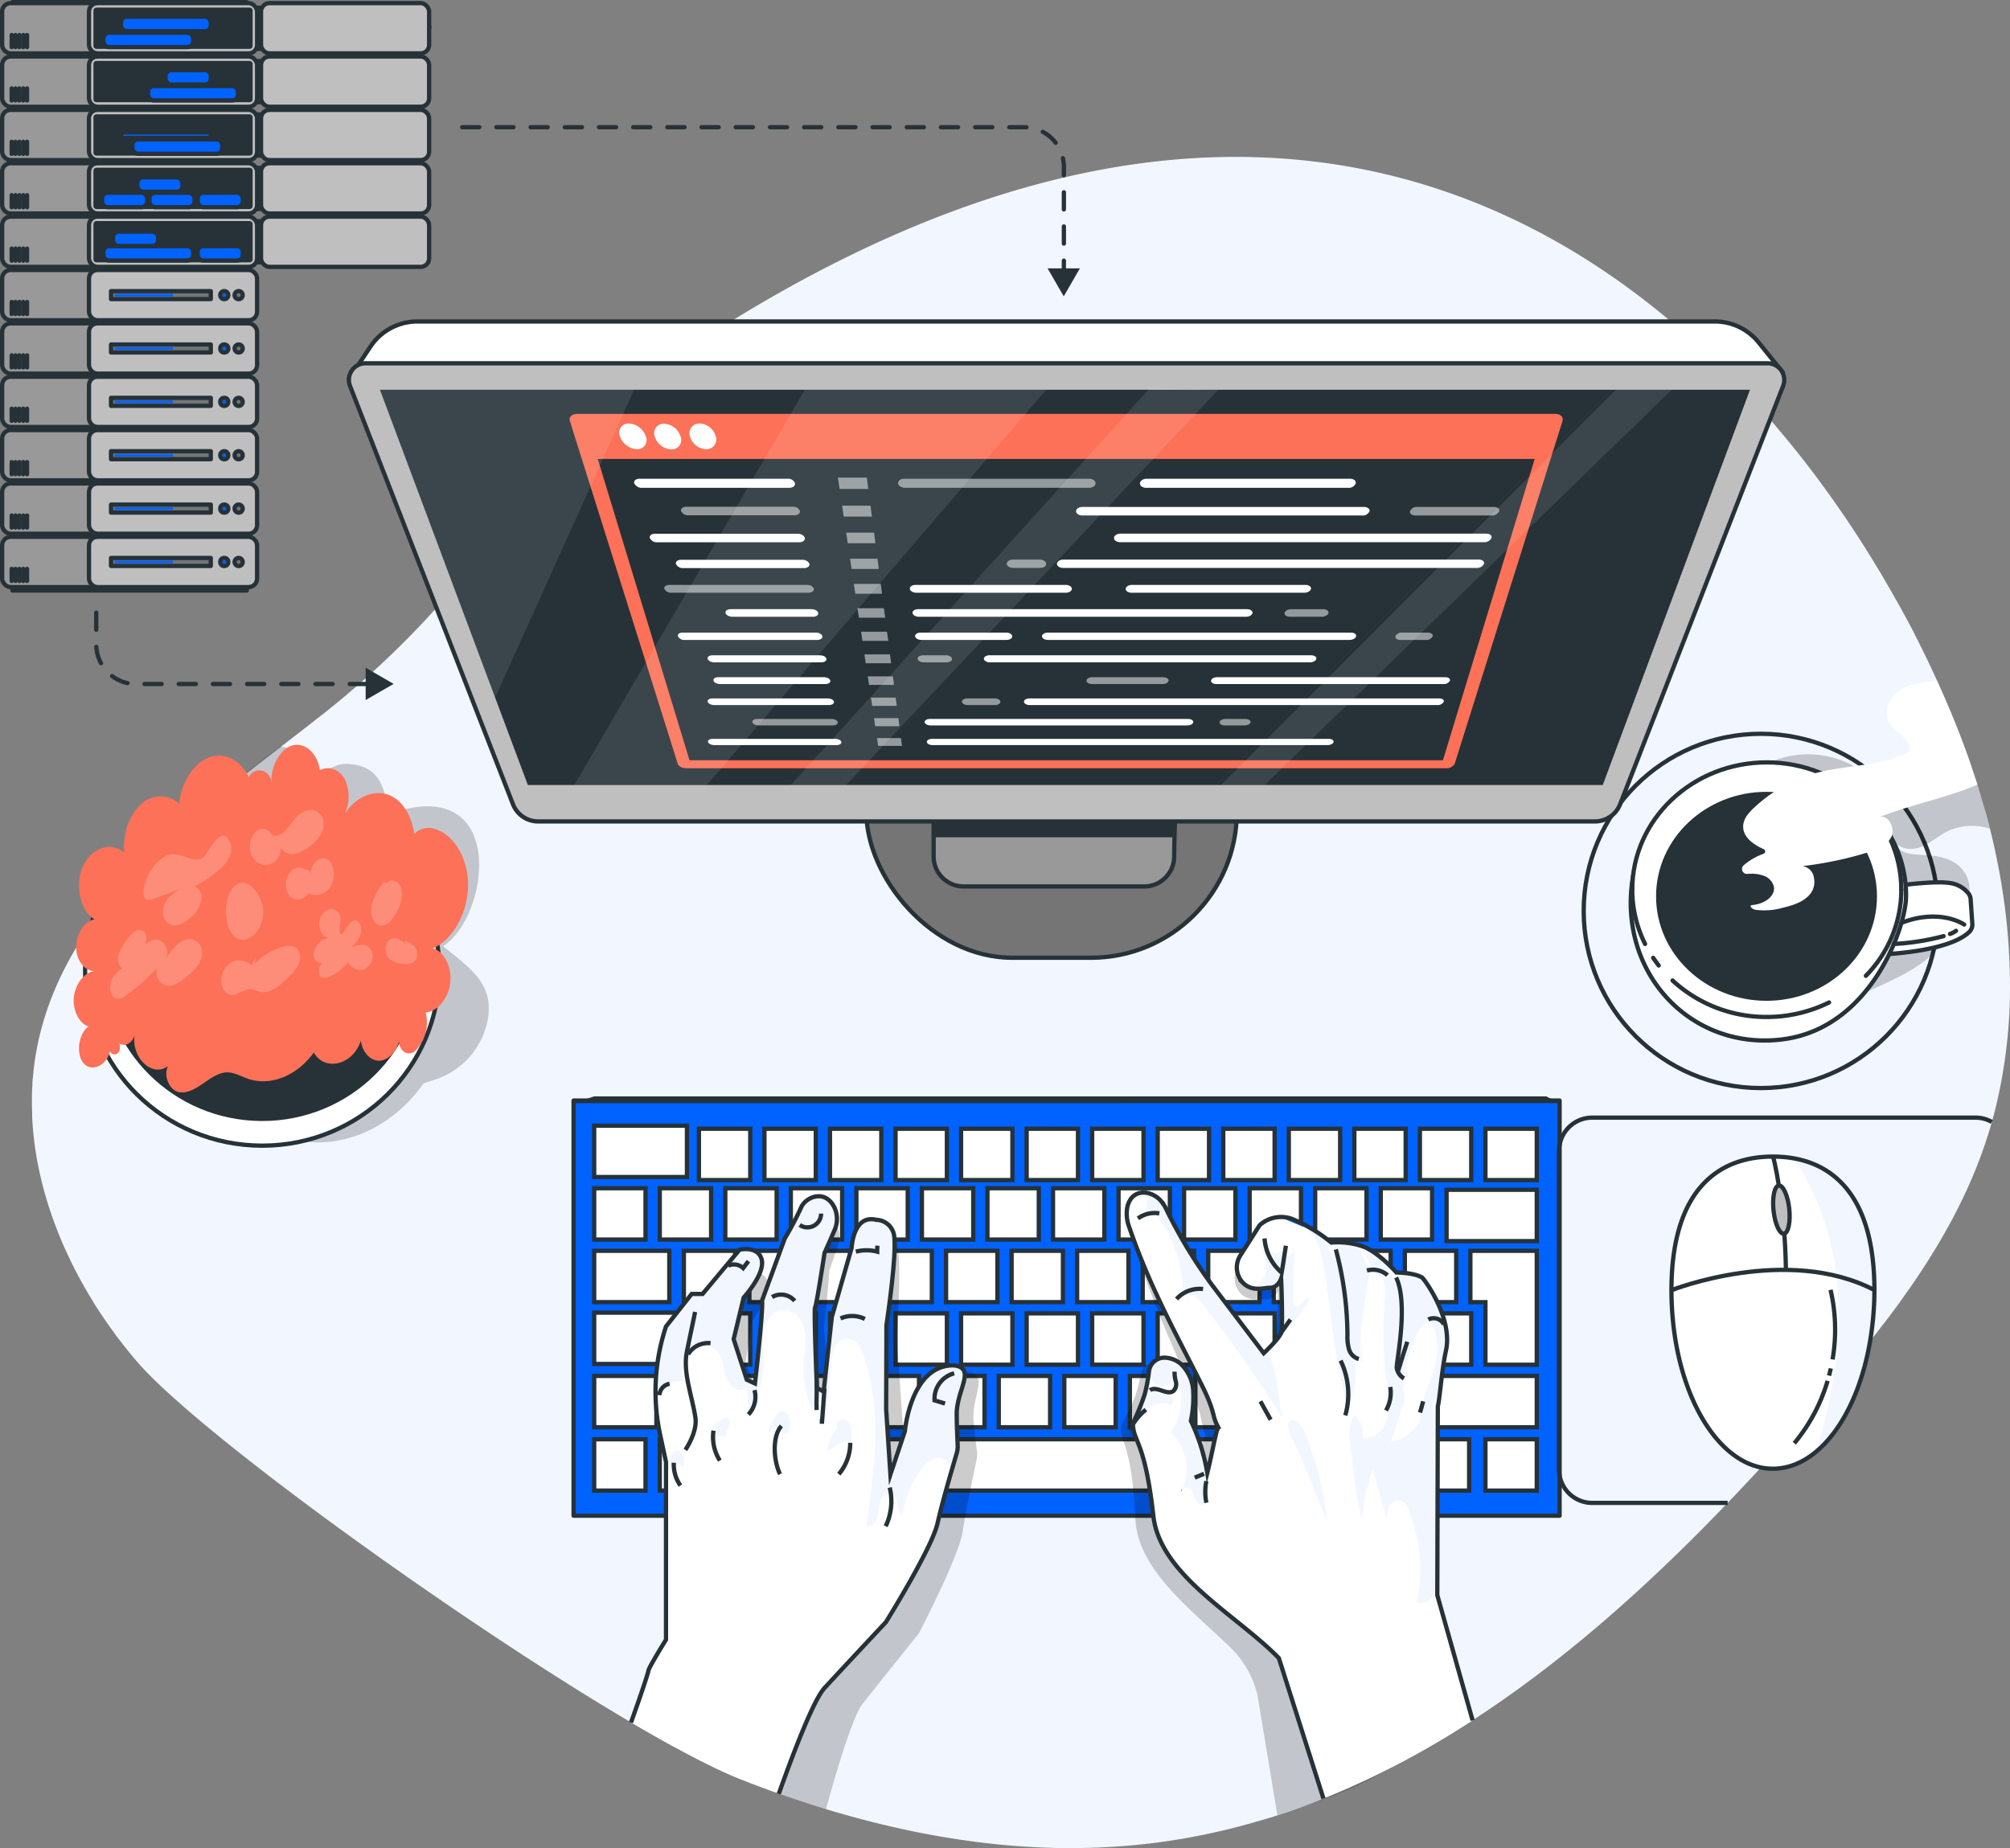 <svg xmlns="http://www.w3.org/2000/svg" xmlns:xlink="http://www.w3.org/1999/xlink" width="470.229" height="432.435" viewBox="0 0 470.229 432.435">
  <rect x="0" y="0" width="470.229" height="432.435" fill="#808080" stroke="none"/>
  <defs>
    <clipPath id="clip-path">
      <path id="Tracé_124343" data-name="Tracé 124343" d="M347.67,388.48l.12-44.21c.48-1.78.87-8.34,1.89-12.91,1.74-7.66-5.1-16.9-5.58-17.2-1.92-1.19-6-1.17-6-1.17s-4-4.57-7.57-6a17.87,17.87,0,0,0-7.66-1,36.608,36.608,0,0,0-9.1-5.51,7.49,7.49,0,0,0-7.66,1.44l-4.47,7a5.21,5.21,0,0,0,.61,6.52c2.14,2.11,4.88,1.12,6.26,1.12,1.91,0,2.63-2.16,2.63-2.16s.47,11.26,0,12.69h0c-.49,1.43-4.07,4.78-4.07,4.78l-12-15.83a114.508,114.508,0,0,1-10.77-17.78,8.5,8.5,0,0,0-1.35-2.09c-2.1-2.38-6.59-3.07-7.76,1.32a8.7,8.7,0,0,0,.19,4.24c5,14.78,11.38,25.95,17.19,37.59,3.45,6.91,2.17,6.83,3.89,9.95-.2.14-.1.4-.32.53-.84,3.36-1.43,6.73-2.28,10.09a46,46,0,0,0-3.83-12.18,27.5,27.5,0,0,0,.53-7.12,9.38,9.38,0,0,0-3-6.31,6.17,6.17,0,0,0-3.49-1.36,3.64,3.64,0,0,0-3.84,3.12,37.5,37.5,0,0,1-1,5.41,54.477,54.477,0,0,1-2.76,6.8c0,4.46,2.76,3.73,4.77,21.67,1.56,14,19.56,23.21,29.36,33.3l10.44,32.86A202.3,202.3,0,0,0,356,417.79Z" fill="#fff"/>
    </clipPath>
    <clipPath id="clip-path-2">
      <path id="Tracé_124391" data-name="Tracé 124391" d="M237.2,336.42c-.43-2-3.24-1.69-3.24-1.69-9.45.56-10.72,15.37-10.72,15.37l-3.39,10.14-1-15.26.1-19.67s2.86-18.82,1.59-21.77a4.31,4.31,0,0,0-3.91-2.86c-5.5-1.38-5.82,6.55-5.82,6.55l-4.64,16.18-1.91,17.45-1.58-.84s-.75-18.52-.43-18.83,2.22-12.79,2.22-12.79,1.05-2.33,2.33-5.29a6.43,6.43,0,0,0,0-5.29c-2.23-4.54-6.87-2.42-7.83,0a70.4,70.4,0,0,1-3.8,7.19l-5.3,14.49c.2,3.28-1.68,19.46-1.68,19.46l-1.91-.87-3.07-9.5,2.34-9.73s5.07-5.6,4.22-8.88-5.18-2.32-5.18-2.32L175.88,318h-2.55l-6,7.61a48.27,48.27,0,0,0-1.38,25.29l1.38,6.43v41.56s-4.12,6.66-4.12,7.29c0,.29-1.7,5.54-4.07,12.09,10.37,6.1,19.3,10.82,25.63,13.31q4.5,1.77,9,3.37c3.8-10.67,8.24-22.08,10.69-24.75,4.86-5.28,14.38-15.44,14.38-15.44s10.81-17.37,12.08-23.14c1-4.74,3.58-13.35,4.46-16.3a5.77,5.77,0,0,0,.24-2.07c-.07-1.56-.22-4.59-.22-7.26C235.36,342.2,237.62,338.39,237.2,336.42Z" fill="#f2f7ff"/>
    </clipPath>
    <clipPath id="clip-path-3">
      <path id="Tracé_124515" data-name="Tracé 124515" d="M450,317.12a71.82,71.82,0,0,1-1,11.86c-2.9,17.31-12,29.93-22.76,29.93a13.68,13.68,0,0,1-2.86-.3c-11.75-2.49-20.86-20.11-20.86-41.49,0-23.08,10.62-31.25,23.72-31.25S450,294,450,317.12Z" fill="#fff" stroke="#263238" stroke-miterlimit="10" stroke-width="1"/>
    </clipPath>
  </defs>
  <g id="Groupe_3394" data-name="Groupe 3394" transform="translate(-134.189 -257.285)">
    <g id="Code_typing-bro" data-name="Code typing-bro" transform="translate(122.697 242.047)">
      <g id="freepik--background-simple--inject-2">
        <path id="Tracé_124293" data-name="Tracé 124293" d="M481.72,245.83a119.563,119.563,0,0,1-3.33,28.48c-.75,3.06-1.65,6.11-2.68,9.11-.3.86-.6,1.72-.92,2.57-.26.7-.53,1.4-.8,2.09l-.23.57c-.29.72-.58,1.44-.89,2.15l-.15.35c-.3.7-.61,1.4-.92,2.09l-.42.91c-.28.62-.57,1.23-.87,1.84s-.63,1.29-.95,1.93c-.12.23-.23.46-.35.68l-.85,1.65-.69,1.27q-1.59,2.94-3.33,5.8c-.47.78-.95,1.56-1.44,2.33-.11.19-.23.38-.35.57q-.84,1.32-1.71,2.64c-.47.71-.94,1.42-1.43,2.13l-1.27,1.85-.28.39c-.44.64-.9,1.28-1.35,1.92-.56.79-1.13,1.56-1.7,2.34-.12.16-.23.32-.35.47-.65.89-1.32,1.77-2,2.64-.4.52-.8,1-1.21,1.56-.72.95-1.46,1.89-2.21,2.83s-1.43,1.79-2.16,2.68l-.24.29c-.72.89-1.44,1.77-2.18,2.65-.21.27-.44.54-.66.8-.67.81-1.35,1.62-2,2.42q-2.94,3.48-5.93,6.9-6.08,7-12.41,13.89c-3.51,3.8-7.07,7.58-10.7,11.29-17.42,17.89-36.28,34.58-56.79,47.88-2.55,1.65-5.12,3.26-7.72,4.79l-2.85,1.67-.49.28c-1,.56-2,1.11-2.95,1.65s-2,1.11-3,1.64l-1.38.72q-3,1.56-6,3c-1.09.52-2.18,1-3.28,1.51s-2,.91-3.05,1.35l-1.25.53c-.93.4-1.87.78-2.81,1.16q-2.72,1.1-5.48,2.09l-2.12.76-1.2.41-2,.65-1.72.55h-.06q-1.69.53-3.39,1c-1.79.52-3.58,1-5.38,1.46-1.19.3-2.38.58-3.58.85s-2.26.5-3.4.74l-.27.05c-1.18.24-2.37.47-3.56.68l-1.82.31-1.84.29c-.55.09-1.11.17-1.66.24l-2,.28a154.52,154.52,0,0,1-21.37,1.21h-1.28a176.824,176.824,0,0,1-19.35-1.45l-1.41-.19-2.43-.34-1.89-.3c-2.67-.42-5.32-.9-8-1.44-.59-.11-1.17-.23-1.75-.36-1.78-.37-3.57-.77-5.34-1.19-1.19-.28-2.37-.57-3.55-.87l-1.77-.46-1.77-.47c-2.35-.63-4.69-1.31-7-2q-4.06-1.23-8.08-2.61l-2.92-1q-4.5-1.605-9-3.37l-1.63-.66-1.31-.57-.88-.4c-1.94-.88-4-1.91-6.32-3.07l-1.16-.6c-1.39-.73-2.84-1.5-4.33-2.32-3.13-1.72-6.48-3.62-10-5.69-40-23.54-101.26-67.72-115.64-84.47-.73-.85-1.44-1.71-2.15-2.58-.55-.68-1.1-1.37-1.63-2.07s-1-1.26-1.44-1.91-.83-1.13-1.23-1.71-.76-1.07-1.13-1.61l-.08-.12c-.45-.67-.9-1.34-1.34-2s-.84-1.3-1.24-2c-.2-.31-.39-.63-.58-.95q-.67-1.11-1.32-2.22h0c-.46-.82-.92-1.64-1.37-2.47-.78-1.45-1.53-2.91-2.23-4.39l-.54-1.15a91.467,91.467,0,0,1-3.74-9.29c-.39-1.1-.74-2.21-1.08-3.32-.43-1.43-.82-2.87-1.18-4.31-.07-.29-.14-.57-.2-.86-.18-.75-.35-1.51-.5-2.27-.23-1.06-.42-2.12-.6-3.19a7.007,7.007,0,0,0-.12-.78c-.09-.55-.17-1.1-.24-1.66s-.17-1.33-.24-2c0-.23-.05-.45-.07-.67-.06-.57-.1-1.14-.15-1.7a.61.61,0,0,0,0-.14c-.05-.68-.09-1.35-.11-2a1.28,1.28,0,0,1,0-.19q0-1.06-.06-2.13v-2c0-1,.05-2.09.11-3.13,0-.68.09-1.36.15-2,.12-1.34.28-2.68.48-4,.1-.68.21-1.36.34-2q.36-2,.87-4.05a69.722,69.722,0,0,1,3.45-10.25,72.21,72.21,0,0,1,3.59-7.34c.1-.2.22-.41.34-.61,5.39-9.49,12.72-17.91,21-25.71.88-.84,1.77-1.66,2.68-2.47s1.91-1.72,2.88-2.58l.18-.16q2.32-2,4.71-4c2.45-2.05,4.94-4.06,7.45-6.06l.25-.2c2.15-1.7,4.32-3.39,6.48-5.07,3.4-2.63,6.81-5.25,10.15-7.86l2.64-2.07c1-.76,1.92-1.52,2.87-2.28a213.689,213.689,0,0,0,23.86-22.64q2.08-2.28,4.14-4.59c.65-.74,1.3-1.47,1.94-2.21,9.13-10.4,17.62-20.92,27.07-30.85q3.38-3.55,6.92-7c2-1.91,4-3.79,6.14-5.63A90.786,90.786,0,0,1,167,101c3.55-2.76,7.29-5.41,11.29-7.94,1-.63,2-1.24,2.93-1.84,99.71-62,173.1-41.74,222.06,0Q408.85,96,414,101c2.08,2,4.09,4.09,6,6.19.22.22.42.45.63.69q2.06,2.19,4,4.41l1.15,1.32c.57.66,1.14,1.32,1.7,2s1.37,1.63,2.05,2.45l1.27,1.56q4.1,5.04,7.81,10.2c.5.68,1,1.37,1.48,2.06,3.42,4.8,6.6,9.65,9.55,14.47l1.25,2.06q.63,1,1.23,2.07l1.19,2.05c.4.69.79,1.37,1.17,2.05l1.14,2c.39.68.76,1.36,1.11,2l1.09,2c.36.67.71,1.35,1.06,2l1,2,1,2q2,4,3.73,7.82c.58,1.3,1.16,2.59,1.71,3.86,2.49,5.72,4.62,11.19,6.36,16.28a.191.191,0,0,1,0,.07c.17.49.33,1,.49,1.45s.33,1,.49,1.48.25.75.36,1.13c.18.56.36,1.12.53,1.69s.37,1.22.54,1.83c.33,1.12.65,2.24,1,3.37.26.95.51,1.9.75,2.86a2.6,2.6,0,0,0,.14.53c.04.18.07.3.11.45.14.56.28,1.12.41,1.69.36,1.49.69,3,1,4.49.17.82.34,1.63.49,2.45l.09.46q.23,1.15.42,2.31c.18,1,.35,2.07.5,3.1.13.78.24,1.57.35,2.36a.875.875,0,0,0,.05.35c.07.52.14,1,.2,1.58s.11.88.16,1.31c.18,1.59.34,3.17.47,4.76l.09,1.08.12,1.81c0,.67.08,1.34.11,2,0,.52.05,1,.07,1.55,0,.76.05,1.53.06,2.29S481.72,244.94,481.72,245.83Z" fill="#f2f7ff"/>
      </g>
      <g id="freepik--Plant--inject-2">
        <path id="Tracé_124295" data-name="Tracé 124295" d="M32.14,262.26C31.94,262.13,31.99,262.04,32.14,262.26Z" fill="#263238" opacity="0.2"/>
        <path id="Tracé_124296" data-name="Tracé 124296" d="M125.67,253.44a18.32,18.32,0,0,1-12.57,14.47l-2.48.81c-8.92,12.63-24.56,18-37.89,10.19l-3.9-2.29-10.92-13h-.13c-3.46.72-7.37.19-9.93-2.25a3.4,3.4,0,1,1-5.51-3.25c-2.2,1.94-5.6,1.05-7.72-1.07a66.7,66.7,0,0,1,2-17.29A69.72,69.72,0,0,1,40,229.56a72.208,72.208,0,0,1,3.59-7.34c.1-.2.22-.41.34-.61a87.872,87.872,0,0,1,6.65-10l1.26-1.14c1-.87,1.91-1.72,2.88-2.58l.18-.16q2.32-2,4.71-4c2.45-2.05,4.94-4.06,7.45-6.06l.25-.2c2.15-1.7,4.32-3.39,6.48-5.07l3.26-2.52a8.939,8.939,0,0,1,1.92.45c2.67.93,3.13,3.38,5,5.06,2.46,2.25,4.82-1.53,8.61-1.41,11.65.36,7.13,12.31,12.82,10.81,24.57-6.48,20.44,24.95,9.76,31.85C121.46,241.81,126.89,245.26,125.67,253.44Z" opacity="0.2"/>
        <ellipse id="Ellipse_958" data-name="Ellipse 958" cx="41.44" cy="40.93" rx="41.44" ry="40.93" transform="translate(31.4 201.46)" fill="#fff" stroke="#263238" stroke-miterlimit="10" stroke-width="1"/>
        <ellipse id="Ellipse_959" data-name="Ellipse 959" cx="37.78" cy="37.32" rx="37.78" ry="37.32" transform="translate(35.06 203.41)" fill="#263238" stroke="#fff" stroke-miterlimit="10" stroke-width="1"/>
        <path id="Tracé_124297" data-name="Tracé 124297" d="M32.24,255.44c-2.38,1.48-3.06,6.45-1.19,8.61s5.46.49,6.19-2.87a1.12,1.12,0,0,0,2,.28,2.3,2.3,0,0,0,.14-2.1c-.18-.15-.11-.26,0,0,1.22,1,3.32-.09,3.61-2.16-.89,5.5,4.11,10.3,7.79,7.5-1.09,2.34.34,5.41,2.24,6s3.94-.53,5.76-1.77,3.69-2.67,5.68-2.76c1.73-.08,3.34.9,5,1.48,5.26,1.83,11.42-.6,15.44-6.11,2.66,4.55,9.21,2.87,11-2.79.37,2.65,2.18,4.67,4.21,4.69s4.06-1.94,4.76-4.57h0c0,2.51,2.28,3.74,3.88,2.13a9.38,9.38,0,0,0,2.31-8.87c2.72-.11,5.36-3.27,5.77-6.93s-1.43-7.34-4.06-8.06c4.52-1.87,8-8,8.22-14.29s-3.06-12.09-7.49-13.55a4.7,4.7,0,0,0-5.08,1.06c-.53-3.57-2.15-6.76-4.54-8.36-3.8-2.57-9.09-.81-11.92,4a9.41,9.41,0,0,0,.22-8.38c-1.26-2.33-3.76-3.27-5.88-2.17-.45-3.83-3.41-6.55-6.3-5.81s-5.22,4.84-5,8.71c-.27-3.12-4-3.89-5.28-1.27.11.24-.06.1,0,0-1.84-3.86-5.58-5.84-9.05-4.71-3.69,1.21-6.79,5.84-7.27,10.9a6.51,6.51,0,0,0-9,.25c-2.73,2.46-4.31,7.14-3.83,11.32-2.87-2.83-7.7-1.28-9.67,3.1s-.62,10.58,2.71,12.42c-2.29.35-4.31,3.39-4.31,6.47s2,5.72,4.33,5.64c-2.32.2-4.51,2.94-4.85,6.05S30,254.76,32.24,255.44Z" fill="#fc7157"/>
        <g id="Groupe_3338" data-name="Groupe 3338" opacity="0.2">
          <path id="Tracé_124298" data-name="Tracé 124298" d="M70.33,241.1a4.32,4.32,0,0,0-4-1,4.81,4.81,0,0,0-3,3.72c-.32,1.81.52,3.81,1.9,4.15,1.69.42,3.42-1.47,5.14-1.26a11.1,11.1,0,0,1,1.77.58c2.47.69,5-1.53,7.06-3.61a9.82,9.82,0,0,0,2-2.49,4.06,4.06,0,0,0,.26-3.29c-.6-1.35-2.1-1.46-3.36-1.2a13.44,13.44,0,0,0-7,4.1c.07-.51.14-1,.22-1.52Z" fill="#fff"/>
          <path id="Tracé_124299" data-name="Tracé 124299" d="M106.45,236.17a5.69,5.69,0,0,0-2.14-1.32,2.06,2.06,0,0,0-2.26,1,3.28,3.28,0,0,0,.56,3.76,5.21,5.21,0,0,0,3.13,1.17c1.14.15,2.58.12,3.17-1.21a2.88,2.88,0,0,0-.48-2.88,4.93,4.93,0,0,0-2.22-1.27Z" fill="#fff"/>
          <path id="Tracé_124300" data-name="Tracé 124300" d="M49.91,215.74a11,11,0,0,0-4.74,7.32c-.18.94-.18,2.12.46,2.58a1.67,1.67,0,0,0,1.55,0l6.64-2.4a10,10,0,0,0-3,2.19,5,5,0,0,0-1.2,3.92,2.88,2.88,0,0,0,3,2.44,6.44,6.44,0,0,0,3.67-2.08,6.75,6.75,0,0,0,2.38-4.45c0-1.8-1.7-3.37-2.81-2.15A24.48,24.48,0,0,0,63,218.52a8.59,8.59,0,0,0,2.09-2.58,4.33,4.33,0,0,0,.27-3.44c-2.16-5.09-5.15,2.75-6.55,3.52C56.18,217.48,53.28,213.76,49.91,215.74Z" fill="#fff"/>
          <path id="Tracé_124301" data-name="Tracé 124301" d="M39.23,238.69a3.17,3.17,0,0,0,.53,2.88,1.3,1.3,0,0,0,2.12-.68,8.1,8.1,0,0,0-4,3.09c-1,1.64-.77,4.39.69,4.91.91.33,1.89-.31,2.75-.95a56.84,56.84,0,0,0,6.93-6.15,3.16,3.16,0,0,0,2.48,4.14c1.64.08,3.2-1.14,4.63-2.32,1.75-1.45,3.77-3.61,3.36-6.09a3,3,0,0,0-4.23-2.26c-1.7.75-3,2.56-4.21,4.3,1-1.78-.31-4.25-1.93-4.43s-3.16,1.14-4.17,2.68c1.86-1.4,2.33-4.77-.12-5C42.44,232.65,39.65,237,39.23,238.69Z" fill="#fff"/>
          <path id="Tracé_124302" data-name="Tracé 124302" d="M89.77,228.09c-1.38-.58-3.14.68-3.54,2.53s.63,3.87,2.08,4.06a4.43,4.43,0,0,0-2.83,2,3.56,3.56,0,0,0-.63,2.14,2,2,0,0,0,1.94,1.8,5.36,5.36,0,0,0,2.59-1.08,4.38,4.38,0,0,0-2.55,1.09,2.57,2.57,0,0,0-.43,3c.52.64,1.39.47,2.11.17a11.31,11.31,0,0,0,4.38-3.37,3.53,3.53,0,0,0,3.59,1.73,3.47,3.47,0,0,0,2.14-3.9,2.51,2.51,0,0,0-2.2-1.94,5.77,5.77,0,0,0-2.88.75,7.41,7.41,0,0,0,2.37-3.38c.37-1.44-.35-3.29-1.51-3.11-1.31.21-2,2.52-3.06,3.4C90.09,232.55,92.53,229.24,89.77,228.09Z" fill="#fff"/>
          <path id="Tracé_124303" data-name="Tracé 124303" d="M66.36,222.6c-1.5,1.37-2.07,3.93-2,6.21.06,2.52.91,5.16,2.71,6.06,2.36,1.18,5.39-1.53,5.89-4.83a8.08,8.08,0,0,0-3.41-7.92A2.87,2.87,0,0,0,66.36,222.6Z" fill="#fff"/>
          <path id="Tracé_124304" data-name="Tracé 124304" d="M83.08,218.86l.6.64a2.62,2.62,0,0,0-4.34-.17,4.75,4.75,0,0,0-.12,5.56,2.71,2.71,0,0,0,4.36-.66,4,4,0,0,0,5.23-1.57c1.25-1.93,1-5.17-.59-6.26s-4.18.85-4,3.25l-.7-1Z" fill="#fff"/>
          <path id="Tracé_124305" data-name="Tracé 124305" d="M101.41,221.52a13.71,13.71,0,0,0-2.93,5.27c-.47,2.07.19,4.62,1.79,5s3.12-1.35,4.07-3.15a8.06,8.06,0,0,0,1.07-5.4c-.44-1.77-2.45-2.71-3.49-1.26Z" fill="#fff"/>
          <path id="Tracé_124306" data-name="Tracé 124306" d="M75.12,210.83a2.3,2.3,0,0,0-3.72-1.08,5.11,5.11,0,0,0-1.26,5,3.93,3.93,0,0,0,3.35,2.91,3.69,3.69,0,0,0,3.61-4.09,3.21,3.21,0,0,0,3.43,1.46,8.94,8.94,0,0,0,3.63-1.94c1.54-1.21,3.19-3,3.07-5.25a3.2,3.2,0,0,0-2.8-3.12,5.13,5.13,0,0,0-3.86,2.05c-.85.95-1.56,2.12-2.48,3s-2.15,1.35-3.1.75Z" fill="#fff"/>
        </g>
      </g>
      <g id="freepik--Keyboard--inject-2">
        <rect id="Rectangle_4536" data-name="Rectangle 4536" width="230.67" height="97.15" transform="translate(145.68 272.76)" fill="#0062ff" stroke="#263238" stroke-linecap="round" stroke-linejoin="round" stroke-width="1"/>
        <rect id="Rectangle_4537" data-name="Rectangle 4537" width="21.7" height="12.01" transform="translate(150.5 278.64)" fill="#fff" stroke="#263238" stroke-miterlimit="10" stroke-width="1"/>
        <rect id="Rectangle_4538" data-name="Rectangle 4538" width="34.18" height="12.01" transform="translate(336.83 337.2)" fill="#fff" stroke="#263238" stroke-miterlimit="10" stroke-width="1"/>
        <rect id="Rectangle_4539" data-name="Rectangle 4539" width="21.1" height="12.01" transform="translate(349.91 293.64)" fill="#fff" stroke="#263238" stroke-miterlimit="10" stroke-width="1"/>
        <rect id="Rectangle_4540" data-name="Rectangle 4540" width="21.7" height="12.01" transform="translate(150.5 322.39)" fill="#fff" stroke="#263238" stroke-miterlimit="10" stroke-width="1"/>
        <rect id="Rectangle_4541" data-name="Rectangle 4541" width="17.57" height="12.01" transform="translate(150.5 307.92)" fill="#fff" stroke="#263238" stroke-miterlimit="10" stroke-width="1"/>
        <rect id="Rectangle_4542" data-name="Rectangle 4542" width="12.01" height="12.01" transform="translate(150.5 293.28)" fill="#fff" stroke="#263238" stroke-miterlimit="10" stroke-width="1"/>
        <rect id="Rectangle_4543" data-name="Rectangle 4543" width="12.01" height="12.01" transform="translate(165.84 293.28)" fill="#fff" stroke="#263238" stroke-miterlimit="10" stroke-width="1"/>
        <rect id="Rectangle_4544" data-name="Rectangle 4544" width="12.01" height="12.01" transform="translate(181.17 293.28)" fill="#fff" stroke="#263238" stroke-miterlimit="10" stroke-width="1"/>
        <rect id="Rectangle_4545" data-name="Rectangle 4545" width="12.01" height="12.01" transform="translate(196.5 293.28)" fill="#fff" stroke="#263238" stroke-miterlimit="10" stroke-width="1"/>
        <rect id="Rectangle_4546" data-name="Rectangle 4546" width="12.01" height="12.01" transform="translate(211.84 293.28)" fill="#fff" stroke="#263238" stroke-miterlimit="10" stroke-width="1"/>
        <rect id="Rectangle_4547" data-name="Rectangle 4547" width="12.01" height="12.01" transform="translate(227.17 293.28)" fill="#fff" stroke="#263238" stroke-miterlimit="10" stroke-width="1"/>
        <rect id="Rectangle_4548" data-name="Rectangle 4548" width="12.01" height="12.01" transform="translate(242.5 293.28)" fill="#fff" stroke="#263238" stroke-miterlimit="10" stroke-width="1"/>
        <rect id="Rectangle_4549" data-name="Rectangle 4549" width="12.01" height="12.01" transform="translate(257.84 293.28)" fill="#fff" stroke="#263238" stroke-miterlimit="10" stroke-width="1"/>
        <rect id="Rectangle_4550" data-name="Rectangle 4550" width="12.01" height="12.01" transform="translate(273.17 293.28)" fill="#fff" stroke="#263238" stroke-miterlimit="10" stroke-width="1"/>
        <rect id="Rectangle_4551" data-name="Rectangle 4551" width="12.01" height="12.01" transform="translate(288.5 293.28)" fill="#fff" stroke="#263238" stroke-miterlimit="10" stroke-width="1"/>
        <rect id="Rectangle_4552" data-name="Rectangle 4552" width="12.01" height="12.01" transform="translate(303.84 293.28)" fill="#fff" stroke="#263238" stroke-miterlimit="10" stroke-width="1"/>
        <rect id="Rectangle_4553" data-name="Rectangle 4553" width="12.01" height="12.01" transform="translate(319.17 293.28)" fill="#fff" stroke="#263238" stroke-miterlimit="10" stroke-width="1"/>
        <rect id="Rectangle_4554" data-name="Rectangle 4554" width="12.01" height="12.01" transform="translate(334.51 293.28)" fill="#fff" stroke="#263238" stroke-miterlimit="10" stroke-width="1"/>
        <rect id="Rectangle_4555" data-name="Rectangle 4555" width="12.01" height="12.01" transform="translate(150.5 352.02)" fill="#fff" stroke="#263238" stroke-miterlimit="10" stroke-width="1"/>
        <rect id="Rectangle_4556" data-name="Rectangle 4556" width="12.01" height="12.01" transform="translate(165.84 352.02)" fill="#fff" stroke="#263238" stroke-miterlimit="10" stroke-width="1"/>
        <rect id="Rectangle_4557" data-name="Rectangle 4557" width="12.01" height="12.01" transform="translate(181.17 352.02)" fill="#fff" stroke="#263238" stroke-miterlimit="10" stroke-width="1"/>
        <rect id="Rectangle_4558" data-name="Rectangle 4558" width="14.66" height="12.01" transform="translate(196.5 352.02)" fill="#fff" stroke="#263238" stroke-miterlimit="10" stroke-width="1"/>
        <rect id="Rectangle_4559" data-name="Rectangle 4559" width="73.35" height="12.01" transform="translate(214.48 352.02)" fill="#fff" stroke="#263238" stroke-miterlimit="10" stroke-width="1"/>
        <rect id="Rectangle_4560" data-name="Rectangle 4560" width="12.01" height="12.01" transform="translate(312.49 352.02)" fill="#fff" stroke="#263238" stroke-miterlimit="10" stroke-width="1"/>
        <rect id="Rectangle_4561" data-name="Rectangle 4561" width="12.01" height="12.01" transform="translate(327.82 352.02)" fill="#fff" stroke="#263238" stroke-miterlimit="10" stroke-width="1"/>
        <rect id="Rectangle_4562" data-name="Rectangle 4562" width="12.01" height="12.01" transform="translate(343.18 352.02)" fill="#fff" stroke="#263238" stroke-miterlimit="10" stroke-width="1"/>
        <rect id="Rectangle_4563" data-name="Rectangle 4563" width="18.65" height="12.01" transform="translate(290.83 352.02)" fill="#fff" stroke="#263238" stroke-miterlimit="10" stroke-width="1"/>
        <rect id="Rectangle_4564" data-name="Rectangle 4564" width="12.01" height="12.01" transform="translate(359 352.02)" fill="#fff" stroke="#263238" stroke-miterlimit="10" stroke-width="1"/>
        <rect id="Rectangle_4565" data-name="Rectangle 4565" width="12.01" height="12.01" transform="translate(171.48 307.92)" fill="#fff" stroke="#263238" stroke-miterlimit="10" stroke-width="1"/>
        <rect id="Rectangle_4566" data-name="Rectangle 4566" width="12.01" height="12.01" transform="translate(186.81 307.92)" fill="#fff" stroke="#263238" stroke-miterlimit="10" stroke-width="1"/>
        <rect id="Rectangle_4567" data-name="Rectangle 4567" width="12.01" height="12.01" transform="translate(202.15 307.92)" fill="#fff" stroke="#263238" stroke-miterlimit="10" stroke-width="1"/>
        <rect id="Rectangle_4568" data-name="Rectangle 4568" width="12.01" height="12.01" transform="translate(217.48 307.92)" fill="#fff" stroke="#263238" stroke-miterlimit="10" stroke-width="1"/>
        <rect id="Rectangle_4569" data-name="Rectangle 4569" width="12.01" height="12.01" transform="translate(232.82 307.92)" fill="#fff" stroke="#263238" stroke-miterlimit="10" stroke-width="1"/>
        <rect id="Rectangle_4570" data-name="Rectangle 4570" width="12.01" height="12.01" transform="translate(248.15 307.92)" fill="#fff" stroke="#263238" stroke-miterlimit="10" stroke-width="1"/>
        <rect id="Rectangle_4571" data-name="Rectangle 4571" width="12.01" height="12.01" transform="translate(263.48 307.92)" fill="#fff" stroke="#263238" stroke-miterlimit="10" stroke-width="1"/>
        <rect id="Rectangle_4572" data-name="Rectangle 4572" width="12.01" height="12.01" transform="translate(278.82 307.92)" fill="#fff" stroke="#263238" stroke-miterlimit="10" stroke-width="1"/>
        <rect id="Rectangle_4573" data-name="Rectangle 4573" width="12.01" height="12.01" transform="translate(294.15 307.92)" fill="#fff" stroke="#263238" stroke-miterlimit="10" stroke-width="1"/>
        <rect id="Rectangle_4574" data-name="Rectangle 4574" width="12.01" height="12.01" transform="translate(309.48 307.92)" fill="#fff" stroke="#263238" stroke-miterlimit="10" stroke-width="1"/>
        <rect id="Rectangle_4575" data-name="Rectangle 4575" width="12.01" height="12.01" transform="translate(324.82 307.92)" fill="#fff" stroke="#263238" stroke-miterlimit="10" stroke-width="1"/>
        <rect id="Rectangle_4576" data-name="Rectangle 4576" width="12.01" height="12.01" transform="translate(340.15 307.92)" fill="#fff" stroke="#263238" stroke-miterlimit="10" stroke-width="1"/>
        <path id="Tracé_124307" data-name="Tracé 124307" d="M371.01,307.92v26.66H359V319.94h-3.52V307.92Z" fill="#fff" stroke="#263238" stroke-miterlimit="10" stroke-width="1"/>
        <rect id="Rectangle_4577" data-name="Rectangle 4577" width="12.01" height="12.01" transform="translate(175 322.56)" fill="#fff" stroke="#263238" stroke-miterlimit="10" stroke-width="1"/>
        <rect id="Rectangle_4578" data-name="Rectangle 4578" width="12.01" height="12.01" transform="translate(190.33 322.56)" fill="#fff" stroke="#263238" stroke-miterlimit="10" stroke-width="1"/>
        <rect id="Rectangle_4579" data-name="Rectangle 4579" width="12.01" height="12.01" transform="translate(205.66 322.56)" fill="#fff" stroke="#263238" stroke-miterlimit="10" stroke-width="1"/>
        <rect id="Rectangle_4580" data-name="Rectangle 4580" width="12.01" height="12.01" transform="translate(221 322.56)" fill="#fff" stroke="#263238" stroke-miterlimit="10" stroke-width="1"/>
        <rect id="Rectangle_4581" data-name="Rectangle 4581" width="12.01" height="12.01" transform="translate(236.33 322.56)" fill="#fff" stroke="#263238" stroke-miterlimit="10" stroke-width="1"/>
        <rect id="Rectangle_4582" data-name="Rectangle 4582" width="12.01" height="12.01" transform="translate(251.67 322.56)" fill="#fff" stroke="#263238" stroke-miterlimit="10" stroke-width="1"/>
        <rect id="Rectangle_4583" data-name="Rectangle 4583" width="12.01" height="12.01" transform="translate(267 322.56)" fill="#fff" stroke="#263238" stroke-miterlimit="10" stroke-width="1"/>
        <rect id="Rectangle_4584" data-name="Rectangle 4584" width="12.01" height="12.01" transform="translate(282.33 322.56)" fill="#fff" stroke="#263238" stroke-miterlimit="10" stroke-width="1"/>
        <rect id="Rectangle_4585" data-name="Rectangle 4585" width="12.01" height="12.01" transform="translate(297.67 322.56)" fill="#fff" stroke="#263238" stroke-miterlimit="10" stroke-width="1"/>
        <rect id="Rectangle_4586" data-name="Rectangle 4586" width="12.01" height="12.01" transform="translate(313 322.56)" fill="#fff" stroke="#263238" stroke-miterlimit="10" stroke-width="1"/>
        <rect id="Rectangle_4587" data-name="Rectangle 4587" width="12.01" height="12.01" transform="translate(328.33 322.56)" fill="#fff" stroke="#263238" stroke-miterlimit="10" stroke-width="1"/>
        <rect id="Rectangle_4588" data-name="Rectangle 4588" width="12.01" height="12.01" transform="translate(343.67 322.56)" fill="#fff" stroke="#263238" stroke-miterlimit="10" stroke-width="1"/>
        <rect id="Rectangle_4589" data-name="Rectangle 4589" width="12.01" height="12.01" transform="translate(168.48 337.2)" fill="#fff" stroke="#263238" stroke-miterlimit="10" stroke-width="1"/>
        <rect id="Rectangle_4590" data-name="Rectangle 4590" width="12.01" height="12.01" transform="translate(183.81 337.2)" fill="#fff" stroke="#263238" stroke-miterlimit="10" stroke-width="1"/>
        <rect id="Rectangle_4591" data-name="Rectangle 4591" width="12.01" height="12.01" transform="translate(199.15 337.2)" fill="#fff" stroke="#263238" stroke-miterlimit="10" stroke-width="1"/>
        <rect id="Rectangle_4592" data-name="Rectangle 4592" width="12.01" height="12.01" transform="translate(214.48 337.2)" fill="#fff" stroke="#263238" stroke-miterlimit="10" stroke-width="1"/>
        <rect id="Rectangle_4593" data-name="Rectangle 4593" width="12.01" height="12.01" transform="translate(229.81 337.2)" fill="#fff" stroke="#263238" stroke-miterlimit="10" stroke-width="1"/>
        <rect id="Rectangle_4594" data-name="Rectangle 4594" width="12.01" height="12.01" transform="translate(245.15 337.2)" fill="#fff" stroke="#263238" stroke-miterlimit="10" stroke-width="1"/>
        <rect id="Rectangle_4595" data-name="Rectangle 4595" width="12.01" height="12.01" transform="translate(260.48 337.2)" fill="#fff" stroke="#263238" stroke-miterlimit="10" stroke-width="1"/>
        <rect id="Rectangle_4596" data-name="Rectangle 4596" width="12.01" height="12.01" transform="translate(275.82 337.2)" fill="#fff" stroke="#263238" stroke-miterlimit="10" stroke-width="1"/>
        <rect id="Rectangle_4597" data-name="Rectangle 4597" width="12.01" height="12.01" transform="translate(291.15 337.2)" fill="#fff" stroke="#263238" stroke-miterlimit="10" stroke-width="1"/>
        <rect id="Rectangle_4598" data-name="Rectangle 4598" width="12.01" height="12.01" transform="translate(306.48 337.2)" fill="#fff" stroke="#263238" stroke-miterlimit="10" stroke-width="1"/>
        <rect id="Rectangle_4599" data-name="Rectangle 4599" width="12.01" height="12.01" transform="translate(321.82 337.2)" fill="#fff" stroke="#263238" stroke-miterlimit="10" stroke-width="1"/>
        <rect id="Rectangle_4600" data-name="Rectangle 4600" width="12.01" height="12.01" transform="translate(175 279.36)" fill="#fff" stroke="#263238" stroke-miterlimit="10" stroke-width="1"/>
        <rect id="Rectangle_4601" data-name="Rectangle 4601" width="12.01" height="12.01" transform="translate(190.33 279.36)" fill="#fff" stroke="#263238" stroke-miterlimit="10" stroke-width="1"/>
        <rect id="Rectangle_4602" data-name="Rectangle 4602" width="12.01" height="12.01" transform="translate(205.66 279.36)" fill="#fff" stroke="#263238" stroke-miterlimit="10" stroke-width="1"/>
        <rect id="Rectangle_4603" data-name="Rectangle 4603" width="12.01" height="12.01" transform="translate(221 279.36)" fill="#fff" stroke="#263238" stroke-miterlimit="10" stroke-width="1"/>
        <rect id="Rectangle_4604" data-name="Rectangle 4604" width="12.01" height="12.01" transform="translate(236.33 279.36)" fill="#fff" stroke="#263238" stroke-miterlimit="10" stroke-width="1"/>
        <rect id="Rectangle_4605" data-name="Rectangle 4605" width="12.01" height="12.01" transform="translate(251.67 279.36)" fill="#fff" stroke="#263238" stroke-miterlimit="10" stroke-width="1"/>
        <rect id="Rectangle_4606" data-name="Rectangle 4606" width="12.01" height="12.01" transform="translate(267 279.36)" fill="#fff" stroke="#263238" stroke-miterlimit="10" stroke-width="1"/>
        <rect id="Rectangle_4607" data-name="Rectangle 4607" width="12.01" height="12.01" transform="translate(282.33 279.36)" fill="#fff" stroke="#263238" stroke-miterlimit="10" stroke-width="1"/>
        <rect id="Rectangle_4608" data-name="Rectangle 4608" width="12.01" height="12.01" transform="translate(297.67 279.36)" fill="#fff" stroke="#263238" stroke-miterlimit="10" stroke-width="1"/>
        <rect id="Rectangle_4609" data-name="Rectangle 4609" width="12.01" height="12.01" transform="translate(313 279.36)" fill="#fff" stroke="#263238" stroke-miterlimit="10" stroke-width="1"/>
        <rect id="Rectangle_4610" data-name="Rectangle 4610" width="12.01" height="12.01" transform="translate(328.33 279.36)" fill="#fff" stroke="#263238" stroke-miterlimit="10" stroke-width="1"/>
        <rect id="Rectangle_4611" data-name="Rectangle 4611" width="12.01" height="12.01" transform="translate(343.67 279.36)" fill="#fff" stroke="#263238" stroke-miterlimit="10" stroke-width="1"/>
        <rect id="Rectangle_4612" data-name="Rectangle 4612" width="12.01" height="12.01" transform="translate(359 279.36)" fill="#fff" stroke="#263238" stroke-miterlimit="10" stroke-width="1"/>
        <rect id="Rectangle_4613" data-name="Rectangle 4613" width="14.55" height="12.01" transform="translate(150.5 337.2)" fill="#fff" stroke="#263238" stroke-miterlimit="10" stroke-width="1"/>
        <path id="Tracé_124308" data-name="Tracé 124308" d="M145.68,273.38l4.82-1.6H373.22l3.17,1.58Z" fill="#263238"/>
      </g>
      <g id="freepik--Hands--inject-2">
        <path id="Tracé_124309" data-name="Tracé 124309" d="M310.33,440l-4.69-28.25a23.07,23.07,0,0,0-6.35-11.06c-9.33-9-21.66-18.24-22.19-30-.81-18-3.62-17.49-3.32-21.94a54.062,54.062,0,0,0,3.21-6.6,38.471,38.471,0,0,0,1.36-5.34,3.64,3.64,0,0,1,4-2.85,6.19,6.19,0,0,1,3.39,1.59,9.39,9.39,0,0,1,2.54,6.5,27.788,27.788,0,0,1-1,7.06,46.16,46.16,0,0,1,3,12.41c1.07-3.3,1.88-6.63,2.95-9.92.22-.12.14-.38.35-.5-1.51-3.24-.23-3.06-3.22-10.19-5-12-10.64-23.57-14.65-38.65a8.57,8.57,0,0,1,.09-4.24c1.45-4.31,5.89-3.32,7.83-.81a8.28,8.28,0,0,1,1.2,2.18,116.456,116.456,0,0,0,9.57,18.45l10.89,16.6s3.79-3.11,4.37-4.5h0c.57-1.4.85-12.67.85-12.67s-.86,2.11-2.77,2c-1.38-.1-4.18.7-6.17-1.54a5.21,5.21,0,0,1-.18-6.54l4.93-6.66a7.48,7.48,0,0,1,7.74-.93,36.821,36.821,0,0,1,8.71,6.1,17.81,17.81,0,0,1,7.58,1.46c3.49,1.68,7.15,6.5,7.15,6.5s4.07.25,5.9,1.58c.46.33,6.67,10,4.43,17.53-1.33,4.49-2.15,11-2.75,12.76l-3.05,44.09,6.15,29-13.15,7.33A94,94,0,0,1,320,436.68Z" opacity="0.2"/>
        <path id="Tracé_124310" data-name="Tracé 124310" d="M347.67,388.48l.12-44.21c.48-1.78.87-8.34,1.89-12.91,1.74-7.66-5.1-16.9-5.58-17.2-1.92-1.19-6-1.17-6-1.17s-4-4.57-7.57-6a17.87,17.87,0,0,0-7.66-1,36.608,36.608,0,0,0-9.1-5.51,7.49,7.49,0,0,0-7.66,1.44l-4.47,7a5.21,5.21,0,0,0,.61,6.52c2.14,2.11,4.88,1.12,6.26,1.12,1.91,0,2.63-2.16,2.63-2.16s.47,11.26,0,12.69h0c-.49,1.43-4.07,4.78-4.07,4.78l-12-15.83a114.508,114.508,0,0,1-10.77-17.78,8.5,8.5,0,0,0-1.35-2.09c-2.1-2.38-6.59-3.07-7.76,1.32a8.7,8.7,0,0,0,.19,4.24c5,14.78,11.38,25.95,17.19,37.59,3.45,6.91,2.17,6.83,3.89,9.95-.2.14-.1.4-.32.53-.84,3.36-1.43,6.73-2.28,10.09a46,46,0,0,0-3.83-12.18,27.5,27.5,0,0,0,.53-7.12,9.38,9.38,0,0,0-3-6.31,6.17,6.17,0,0,0-3.49-1.36,3.64,3.64,0,0,0-3.84,3.12,37.5,37.5,0,0,1-1,5.41,54.477,54.477,0,0,1-2.76,6.8c0,4.46,2.76,3.73,4.77,21.67,1.56,14,19.56,23.21,29.36,33.3l10.44,32.86A202.3,202.3,0,0,0,356,417.79Z" fill="#fff"/>
        <g id="Groupe_3342" data-name="Groupe 3342" clip-path="url(#clip-path)">
          <path id="Tracé_124323" data-name="Tracé 124323" d="M287.78,364.28a6.9,6.9,0,0,0,.32-.67A.76.76,0,0,0,287.78,364.28Z" fill="#0062ff"/>
          <path id="Tracé_124325" data-name="Tracé 124325" d="M316.62,302.42a10,10,0,0,0-4.73-2Z" fill="#0062ff"/>
          <path id="Tracé_124328" data-name="Tracé 124328" d="M311.28,307.1l.06.5a.8.8,0,0,0-.06-.5Z" fill="#0062ff"/>
          <path id="Tracé_126014" data-name="Tracé 126014" d="M342.55,328.41a7.69,7.69,0,0,1,2.29-3.46,2.93,2.93,0,0,1,3.83.13q-1.12-3.43-2.38-6.83a10.56,10.56,0,0,0-2.78-4.68c-1.42-1.16-3.76-1.4-5,0a54.049,54.049,0,0,1,.28,15.81c-.37,2.84-.85,6.1,1.06,8.23.53.43,1.45-.34,1.11-.93-.16-.28-.72-.3-1-.28a50.822,50.822,0,0,1,2.59-7.99Z" fill="#f2f7ff"/>
          <path id="Tracé_126015" data-name="Tracé 126015" d="M326.59,323.67a28.269,28.269,0,0,0,.54,5.74,7.14,7.14,0,0,0,3.2,4.61c-1-3.72-.46-7.67.08-11.48l1-7a5.17,5.17,0,0,1,.71-2.32,1.8,1.8,0,0,1,2.11-.76c-1,.58-2.27-.2-2.87-1.18a29.423,29.423,0,0,0-1.53-3.08c-1.34-1.72-4.2-2.1-6.18-1.64C324.24,312.31,326.36,317.77,326.59,323.67Z" fill="#f2f7ff"/>
          <path id="Tracé_126016" data-name="Tracé 126016" d="M278.34,345.64c0,.21-.09.48.08.62s.61-.12.81-.4a5.35,5.35,0,0,1,5.95-1.93c.81,0,1.09-1.25.56-1.86a2.89,2.89,0,0,0-2.24-.72,4.36,4.36,0,0,1-2.36-.39,2.34,2.34,0,0,1-1-2.52C279.63,340.85,279,343.24,278.34,345.64Z" fill="#f2f7ff"/>
          <path id="Tracé_126017" data-name="Tracé 126017" d="M290.75,348.79c-.2-2.46.15-4.94.05-7.41s-.75-5.07-2.55-6.77c-2.58-2.43-9.65-1.19-7.28,3.43a3,3,0,0,0,3.67,1.37,2.67,2.67,0,0,0,1.25-3.61,12.81,12.81,0,0,1-.61,14.56,11.62,11.62,0,0,1,2.82,13.25,1.46,1.46,0,0,1,1.65,0,5,5,0,0,1,1.27,2.26c.35.81,1,1.65,1.88,1.59,1.2-2.95.81-6.3,0-9.38S291,352,290.75,348.79Z" fill="#f2f7ff"/>
          <path id="Tracé_126018" data-name="Tracé 126018" d="M328.38,333.71c-.38-1.7-1.17-3.28-1.64-5-1.09-3.91-.4-8.09-.9-12.12a20.92,20.92,0,0,0-7.43-13.45l-1.79-.76a10.09,10.09,0,0,1,3.6,5.24c1.39,4.78,1.82,9.76,2.44,14.7A197.1,197.1,0,0,0,326.81,345C328,341.32,329.21,337.46,328.38,333.71Z" fill="#f2f7ff"/>
          <path id="Tracé_126019" data-name="Tracé 126019" d="M309.34,315.93a6.29,6.29,0,0,0,2.11-4.11,17,17,0,0,0-.11-4.22,1.4,1.4,0,0,1-1.58.95,3.55,3.55,0,0,1-1.89-1.72l-.36,1.25-.15-.68-.48.61c.71,2,1.4,4.33.3,6.16a7.23,7.23,0,0,1-2.25,2.08,3.8,3.8,0,0,0,4.41-.32Z" fill="#f2f7ff"/>
          <path id="Tracé_126020" data-name="Tracé 126020" d="M306.05,327.34c-3.5-6.89-7-13.78-10.87-20.48a66.249,66.249,0,0,0-7.64-11.17c-1.34-1.49-5.16-4.95-7.27-2.67-1.41,1.52.44,4.28-1.29,5.93.4,0,2.35-.19,2.56.07a30.41,30.41,0,0,1,6.71,19.39c1.41-1.11,3.35.43,4.45,1.85a326.4,326.4,0,0,1,19,27.1c-1.14-4.13-1.17-8.52-2.39-12.62a45,45,0,0,0-3.26-7.4Z" fill="#f2f7ff"/>
          <path id="Tracé_126021" data-name="Tracé 126021" d="M346.79,344.13a43.809,43.809,0,0,0,3.13-13.84,22.65,22.65,0,0,0-3.14-12.53c-.58-.93-3-4.77-4.29-4.46-2.35.56.73,4.64,1.27,5.66,2,3.85,4.11,7.92,4,12.27-.1,3.35-1.51,6.5-2.64,9.65a20.791,20.791,0,0,0-1.41,6.86c-.17.26-.33.53-.52.77a10.27,10.27,0,0,1-6.28,4.15c1-3,1.93-6,2.9-9,.35-1.07.47-2.53-.15-3.27a2.8,2.8,0,0,0,.31-1.3,6.609,6.609,0,0,0-.85-2.3c-1.34-2.88-.89-6.23-.56-9.39.4-3.9.55-7.91-.59-11.66s-3.79-7.23-7.51-8.47l1,1-1.26-.92,2.34,4.88-.86,1.23c1.29-.68,2.94.3,3.53,1.63a8.58,8.58,0,0,1,.29,4.31,86.2,86.2,0,0,0,1.18,24.26,11.78,11.78,0,0,1-1.44,5.33,5.25,5.25,0,0,1-5,2.71,5.26,5.26,0,0,0-1.93-5.33c-2,2.8-.82,7.15-.52,10.34a112.452,112.452,0,0,0,2.33,14.36,46.421,46.421,0,0,1,2.55-12q1.62,5.92,3.26,11.85a7,7,0,0,1,.62-3.23,2.41,2.41,0,0,1,2.76-1.28,3.41,3.41,0,0,1,1.65,2.06,36.75,36.75,0,0,1,2,21.63c1.34.75,3.12-.15,3.87-1.49a9,9,0,0,0,.71-4.5Q347.13,364.14,346.79,344.13Z" fill="#f2f7ff"/>
          <path id="Tracé_126022" data-name="Tracé 126022" d="M312.89,348.36c-.64,1.12,2,5.58,2.41,6.64q3.3,8.07,6.61,16.15a76.45,76.45,0,0,0-5.12-20.68C316.34,349.36,314.16,346.13,312.89,348.36Z" fill="#f2f7ff"/>
          <path id="Tracé_126023" data-name="Tracé 126023" d="M316.31,319.84c-.38.57-.91,1.27-1.56,1.07s-.72-1-.71-1.63q.1-5.61.19-11.23c-3,2.17-2.64,5-2.85,8.24-.12,1.87.42,10.8-.86,11.89a33.331,33.331,0,0,0,7.44-9.06C317.44,318.69,316.68,319.27,316.31,319.84Z" fill="#f2f7ff"/>
        </g>
        <path id="Tracé_124344" data-name="Tracé 124344" d="M324,307.59a78.74,78.74,0,0,1,2.72,20,10.81,10.81,0,0,0,.36,3.36,3.34,3.34,0,0,0,2.29,2.29" fill="none"/>
        <path id="Tracé_124345" data-name="Tracé 124345" d="M338.11,314.16c3,6.26-.07,20.25.15,21.23a3.53,3.53,0,0,0,1.69,2.4" fill="none"/>
        <path id="Tracé_124346" data-name="Tracé 124346" d="M312.33,306.74c-.35,2-.64,4.29-1,6.28a11.54,11.54,0,0,1-4-8" fill="none"/>
        <path id="Tracé_124347" data-name="Tracé 124347" d="M293.17,360.09,291,361" fill="none"/>
        <path id="Tracé_124348" data-name="Tracé 124348" d="M293.72,361.82a12.5,12.5,0,0,0,0,5.06" fill="none"/>
        <path id="Tracé_124349" data-name="Tracé 124349" d="M306.36,343.14c.8,1.43,1.59,2.87,2.39,4.31" fill="none"/>
        <path id="Tracé_124350" data-name="Tracé 124350" d="M311,327.36l2.38-3.36" fill="none"/>
        <path id="Tracé_124351" data-name="Tracé 124351" d="M344.43,343.14l-.72,2.63" fill="none"/>
        <path id="Tracé_124352" data-name="Tracé 124352" d="M338.61,335.93q1-3.36,2.11-6.72" fill="none"/>
        <path id="Tracé_124353" data-name="Tracé 124353" d="M345.65,324a2.71,2.71,0,0,1,3.64,1.13" fill="none"/>
        <path id="Tracé_124354" data-name="Tracé 124354" d="M331.28,312.53a5.17,5.17,0,0,1,4.81,1.1" fill="none"/>
        <path id="Tracé_124355" data-name="Tracé 124355" d="M286.74,319.2a7.31,7.31,0,0,1,6.2-2.34" fill="none"/>
        <path id="Tracé_124356" data-name="Tracé 124356" d="M277.71,300.34a6.7,6.7,0,0,1,5-1.18" fill="none"/>
        <path id="Tracé_124357" data-name="Tracé 124357" d="M279.57,345.09a12.761,12.761,0,0,0-2.93,3.29Z" fill="#fff"/>
        <path id="Tracé_124358" data-name="Tracé 124358" d="M280.53,340.55c1.58-1.13,4.1,1.39,5.55.1a2.3,2.3,0,0,0,.49-2.16,7.5,7.5,0,0,1-.29-2.29" fill="none"/>
        <path id="Tracé_124359" data-name="Tracé 124359" d="M325.12,333.61a18.11,18.11,0,0,1,1.1,12.82" fill="none"/>
        <path id="Tracé_124360" data-name="Tracé 124360" d="M336.74,339.78a8.33,8.33,0,0,1-1,5.5" fill="none"/>
        <path id="Tracé_124361" data-name="Tracé 124361" d="M321.11,436.09l-10.44-32.86c-9.8-10.09-27.8-19.32-29.36-33.3-2-17.94-4.77-17.21-4.77-21.67a54.475,54.475,0,0,0,2.76-6.8,37.513,37.513,0,0,0,1-5.41,3.64,3.64,0,0,1,3.84-3.12,6.17,6.17,0,0,1,3.49,1.36,9.38,9.38,0,0,1,3,6.31,27.5,27.5,0,0,1-.53,7.12,46,46,0,0,1,3.83,12.18c.85-3.36,1.44-6.73,2.28-10.09.22-.13.12-.39.32-.53-1.72-3.12-.44-3-3.89-9.95-5.81-11.64-12.18-22.81-17.19-37.59a8.7,8.7,0,0,1-.19-4.24c1.17-4.39,5.66-3.7,7.76-1.32a8.5,8.5,0,0,1,1.35,2.09,114.507,114.507,0,0,0,10.77,17.78l12,15.83s3.58-3.35,4.07-4.78h0c.47-1.43,0-12.69,0-12.69s-.72,2.16-2.63,2.16c-1.38,0-4.12,1-6.26-1.12a5.21,5.21,0,0,1-.61-6.52l4.47-7a7.49,7.49,0,0,1,7.66-1.44,36.611,36.611,0,0,1,9.1,5.51,17.871,17.871,0,0,1,7.66,1c3.6,1.45,7.57,6,7.57,6s4.07,0,6,1.17c.48.3,7.32,9.54,5.58,17.2-1,4.57-1.41,11.13-1.89,12.91l-.12,44.21,8.26,29.3" fill="none" stroke="#263238" stroke-miterlimit="10" stroke-width="1"/>
        <path id="Tracé_124362" data-name="Tracé 124362" d="M324,307.59a78.74,78.74,0,0,1,2.72,20,10.81,10.81,0,0,0,.36,3.36,3.34,3.34,0,0,0,2.29,2.29" fill="none" stroke="#263238" stroke-miterlimit="10" stroke-width="1"/>
        <path id="Tracé_124363" data-name="Tracé 124363" d="M338.11,314.16c3,6.26-.07,20.25.15,21.23a3.53,3.53,0,0,0,1.69,2.4" fill="none" stroke="#263238" stroke-miterlimit="10" stroke-width="1"/>
        <path id="Tracé_124364" data-name="Tracé 124364" d="M312.33,306.74c-.35,2-.64,4.29-1,6.28a11.54,11.54,0,0,1-4-8" fill="none" stroke="#263238" stroke-miterlimit="10" stroke-width="1"/>
        <path id="Tracé_124365" data-name="Tracé 124365" d="M293.17,360.09,291,361" fill="none" stroke="#263238" stroke-miterlimit="10" stroke-width="1"/>
        <path id="Tracé_124366" data-name="Tracé 124366" d="M293.72,361.82a12.5,12.5,0,0,0,0,5.06" fill="none" stroke="#263238" stroke-miterlimit="10" stroke-width="1"/>
        <path id="Tracé_124367" data-name="Tracé 124367" d="M306.36,343.14c.8,1.43,1.59,2.87,2.39,4.31" fill="none" stroke="#263238" stroke-miterlimit="10" stroke-width="1"/>
        <path id="Tracé_124368" data-name="Tracé 124368" d="M311,327.36l2.38-3.36" fill="none" stroke="#263238" stroke-miterlimit="10" stroke-width="1"/>
        <path id="Tracé_124369" data-name="Tracé 124369" d="M344.43,343.14l-.72,2.63" fill="none" stroke="#263238" stroke-miterlimit="10" stroke-width="1"/>
        <path id="Tracé_124370" data-name="Tracé 124370" d="M338.61,335.93q1-3.36,2.11-6.72" fill="none" stroke="#263238" stroke-miterlimit="10" stroke-width="1"/>
        <path id="Tracé_124371" data-name="Tracé 124371" d="M345.65,324a2.71,2.71,0,0,1,3.64,1.13" fill="none" stroke="#263238" stroke-miterlimit="10" stroke-width="1"/>
        <path id="Tracé_124372" data-name="Tracé 124372" d="M331.28,312.53a5.17,5.17,0,0,1,4.81,1.1" fill="none" stroke="#263238" stroke-miterlimit="10" stroke-width="1"/>
        <path id="Tracé_124373" data-name="Tracé 124373" d="M286.74,319.2a7.31,7.31,0,0,1,6.2-2.34" fill="none" stroke="#263238" stroke-miterlimit="10" stroke-width="1"/>
        <path id="Tracé_124374" data-name="Tracé 124374" d="M277.71,300.34a6.7,6.7,0,0,1,5-1.18" fill="none" stroke="#263238" stroke-miterlimit="10" stroke-width="1"/>
        <path id="Tracé_124375" data-name="Tracé 124375" d="M279.57,345.09a12.761,12.761,0,0,0-2.93,3.29" fill="none" stroke="#263238" stroke-miterlimit="10" stroke-width="1"/>
        <path id="Tracé_124376" data-name="Tracé 124376" d="M280.53,340.55c1.58-1.13,4.1,1.39,5.55.1a2.3,2.3,0,0,0,.49-2.16,7.5,7.5,0,0,1-.29-2.29" fill="none" stroke="#263238" stroke-miterlimit="10" stroke-width="1"/>
        <path id="Tracé_124377" data-name="Tracé 124377" d="M325.12,333.61a18.11,18.11,0,0,1,1.1,12.82" fill="none" stroke="#263238" stroke-miterlimit="10" stroke-width="1"/>
        <path id="Tracé_124378" data-name="Tracé 124378" d="M336.74,339.78a8.33,8.33,0,0,1-1,5.5" fill="none" stroke="#263238" stroke-miterlimit="10" stroke-width="1"/>
        <path id="Tracé_124379" data-name="Tracé 124379" d="M240.05,354.79a6.059,6.059,0,0,1-.09,2.08c-.65,3-2.53,11.78-3.22,16.58-.82,5.86-10.29,24-10.29,24s-8.72,10.84-13.16,16.48c-2.18,2.77-5.63,14-8.56,24.66q-5.55-1.68-11-3.62-4.5-1.605-9-3.37a147.088,147.088,0,0,1-15.62-7.6c1.66-6,2.77-10.67,2.75-10.94-.05-.63,3.56-7.58,3.56-7.58L172.27,364l-1.86-6.31a47.389,47.389,0,0,1-1.83-10,48.339,48.339,0,0,1,1.29-15.33l5.43-8.06,2.54-.19,7.86-11s4.25-1.28,5.34,1.92-3.54,9.18-3.54,9.18l-1.59,9.87,3.78,9.24,2,.72s.66-16.27.21-19.52l4.1-14.79a70.534,70.534,0,0,0,3.26-7.46c.76-2.49,5.23-5,7.8-.59a6.43,6.43,0,0,1,.4,5.27c-1.05,3.05-1.92,5.45-1.92,5.45s-1,12.58-1.25,12.93,1.85,18.73,1.85,18.73l1.64.73.58-17.55,3.41-16.49s-.28-7.93,5.31-7a4.32,4.32,0,0,1,4.11,2.56c1.49,2.85.07,21.83.07,21.83l1.38,19.62,2.21,15.13,2.6-10.37s.15-14.86,9.53-16.13c0,0,2.79-.5,3.36,1.44s-1.39,5.9-1.11,9.7C239.48,350.23,239.86,353.24,240.05,354.79Z" opacity="0.2"/>
        <path id="Tracé_124380" data-name="Tracé 124380" d="M237.2,336.42c-.43-2-3.24-1.69-3.24-1.69-9.45.56-10.72,15.37-10.72,15.37l-3.39,10.14-1-15.26.1-19.67s2.86-18.82,1.59-21.77a4.31,4.31,0,0,0-3.91-2.86c-5.5-1.38-5.82,6.55-5.82,6.55l-4.64,16.18-1.91,17.45-1.58-.84s-.75-18.52-.43-18.83,2.22-12.79,2.22-12.79,1.05-2.33,2.33-5.29a6.43,6.43,0,0,0,0-5.29c-2.23-4.54-6.87-2.42-7.83,0a70.4,70.4,0,0,1-3.8,7.19l-5.3,14.49c.2,3.28-1.68,19.46-1.68,19.46l-1.91-.87-3.07-9.5,2.34-9.73s5.07-5.6,4.22-8.88-5.18-2.32-5.18-2.32L175.88,318h-2.55l-6,7.61a48.27,48.27,0,0,0-1.38,25.29l1.38,6.43v41.56s-4.12,6.66-4.12,7.29c0,.29-1.7,5.54-4.07,12.09,10.37,6.1,19.3,10.82,25.63,13.31q4.5,1.77,9,3.37c3.8-10.67,8.24-22.08,10.69-24.75,4.86-5.28,14.38-15.44,14.38-15.44s10.81-17.37,12.08-23.14c1-4.74,3.58-13.35,4.46-16.3a5.77,5.77,0,0,0,.24-2.07c-.07-1.56-.22-4.59-.22-7.26C235.36,342.2,237.62,338.39,237.2,336.42Z" fill="#fff"/>
        <g id="Groupe_3344" data-name="Groupe 3344" clip-path="url(#clip-path-2)">
          <path id="Tracé_124381" data-name="Tracé 124381" d="M172.3,332.24c1.62-2,4.94-2.79,6.82-1a7.17,7.17,0,0,1,1.71,4,8.53,8.53,0,0,0,1.51,4.12c1,1.13,2.89,1.57,3.9.49.14,2.19.27,4.38.41,6.57A26.05,26.05,0,0,0,190.09,333c0-2.27-.39-4.58.14-6.8s2.24-4.36,4.52-4.47c2.52-.11,4.51,2.34,5,4.82s-.08,5-.23,7.54a22.94,22.94,0,0,0,2.16,11.21l1.59-3.22c.48,2.16,1,4.31,1.43,6.46q.62-7.11,1.24-14.21a10.36,10.36,0,0,1,.87-3.9,3.46,3.46,0,0,1,3.21-2c1.8.18,2.84,2.1,3.44,3.8,4.51,12.75,2.65,26.74.74,40.12,1.25.23,2.31-1,2.62-2.27a29,29,0,0,1,.67-3.74c.47-1.19,1.91-2.16,3-1.48,1.58,1,.48,4.06,2.13,4.91a22.82,22.82,0,0,1,4.53-10.93c1.11-1.44,2.77-2.87,4.53-2.41a3.56,3.56,0,0,1,2.37,3c.19,1.34,2.13-4.2,1.79-2.89.76-7.71-.76-8.52,0-16.24.14-1.39,2.39-3.8,1.43-4.82s-3.63-2.4-4.84-1.84-5.13,2.52-5.91,3.59c-4.92,6.79-4.58,16.61-6.11,24.85-1.31-12.56-2.6-25.33-.3-37.74,1.27-6.85,3.61-14,1.4-20.59-1-3-3.69-6-6.82-5.46-2.52.46-4,3-5.07,5.36-3.44,7.9-5,16.48-6.48,25L208.76,303a17.35,17.35,0,0,0,.58-6.74c-.41-2.24-1.94-4.43-4.16-4.9s-4.4.84-6.06,2.36c-6,5.44-8.16,13.74-10.1,21.56a15.52,15.52,0,0,0,1.16-6.31c-.21-2.14-1.57-4.32-3.67-4.79-2.73-.59-5.2,1.84-6.4,4.35s-1.78,5.42-3.69,7.45c-1.39-1.56-4-1.47-5.74-.31a11.09,11.09,0,0,0-3.65,5,46.52,46.52,0,0,0-3.87,22.48,8.23,8.23,0,0,1,8.21-4.68c-.2-1.7-.39-3.4-.59-5.11" fill="#f2f7ff"/>
          <path id="Tracé_124382" data-name="Tracé 124382" d="M178.89,348.51c-.09,1.26-.17,2.52-.26,3.78a1.82,1.82,0,0,1,2.77-.7,4.14,4.14,0,0,1,.63-2.34c.32-.76.35-1.84-.39-2.2s-1.74.58-2.21,1.44a7.749,7.749,0,0,0-.11-.94Z" fill="#f2f7ff"/>
          <path id="Tracé_124383" data-name="Tracé 124383" d="M193.23,346.25a8.84,8.84,0,0,0-2,4.18,4.31,4.31,0,0,1,1.47-1.08,1.48,1.48,0,0,1,1.66.38c.22.3.3.74.64.91a.79.79,0,0,0,1-.36,2.28,2.28,0,0,0,.25-1.1,6.081,6.081,0,0,0-.12-2.17,2.11,2.11,0,0,0-1.44-1.51,1.3,1.3,0,0,0-1.57,1.1Z" fill="#f2f7ff"/>
          <path id="Tracé_124384" data-name="Tracé 124384" d="M207.12,349.69a11.36,11.36,0,0,0-2.1,5,4.38,4.38,0,0,0,1.95-1.05,3.86,3.86,0,0,1,2-1,1.39,1.39,0,0,1,1.55,1.22,9.41,9.41,0,0,1,.08-2.54,5.35,5.35,0,0,0-.18-2.52,2.13,2.13,0,0,0-1.93-1.42,1.34,1.34,0,0,0-1.18,1.8Z" fill="#f2f7ff"/>
          <path id="Tracé_124385" data-name="Tracé 124385" d="M168.91,354.71a10,10,0,0,0-1.17,4.7,1.64,1.64,0,0,1,1.47-1.46,3.28,3.28,0,0,1,2.13.57,5.78,5.78,0,0,0,.14-2.3,2,2,0,0,0-1.46-1.6c-.77-.12-1.61.61-1.4,1.35l-.23-.57Z" fill="#f2f7ff"/>
          <path id="Tracé_124386" data-name="Tracé 124386" d="M172.3,332.24c1.62-2,4.94-2.79,6.82-1a7.17,7.17,0,0,1,1.71,4,8.53,8.53,0,0,0,1.51,4.12c1,1.13,2.89,1.57,3.9.49.14,2.19.27,4.38.41,6.57A26.05,26.05,0,0,0,190.09,333c0-2.27-.39-4.58.14-6.8s2.24-4.36,4.52-4.47c2.52-.11,4.51,2.34,5,4.82s-.08,5-.23,7.54a22.94,22.94,0,0,0,2.16,11.21l1.59-3.22c.48,2.16,1,4.31,1.43,6.46q.62-7.11,1.24-14.21a10.36,10.36,0,0,1,.87-3.9,3.46,3.46,0,0,1,3.21-2c1.8.18,2.84,2.1,3.44,3.8,4.51,12.75,2.65,26.74.74,40.12,1.25.23,2.31-1,2.62-2.27a29,29,0,0,1,.67-3.74c.47-1.19,1.91-2.16,3-1.48,1.58,1,.48,4.06,2.13,4.91a22.82,22.82,0,0,1,4.53-10.93c1.11-1.44,2.77-2.87,4.53-2.41a3.56,3.56,0,0,1,2.37,3c.19,1.34,2.13-4.2,1.79-2.89.76-7.71-.76-8.52,0-16.24.14-1.39,2.39-3.8,1.43-4.82s-3.63-2.4-4.84-1.84-5.13,2.52-5.91,3.59c-4.92,6.79-4.58,16.61-6.11,24.85-1.31-12.56-2.6-25.33-.3-37.74,1.27-6.85,3.61-14,1.4-20.59-1-3-3.69-6-6.82-5.46-2.52.46-4,3-5.07,5.36-3.44,7.9-5,16.48-6.48,25L208.76,303a17.35,17.35,0,0,0,.58-6.74c-.41-2.24-1.94-4.43-4.16-4.9s-4.4.84-6.06,2.36c-6,5.44-8.16,13.74-10.1,21.56a15.52,15.52,0,0,0,1.16-6.31c-.21-2.14-1.57-4.32-3.67-4.79-2.73-.59-5.2,1.84-6.4,4.35s-1.78,5.42-3.69,7.45c-1.39-1.56-4-1.47-5.74-.31a11.09,11.09,0,0,0-3.65,5,46.52,46.52,0,0,0-3.87,22.48,8.23,8.23,0,0,1,8.21-4.68c-.2-1.7-.39-3.4-.59-5.11" fill="#f2f7ff" opacity="0.5"/>
          <g id="Groupe_3343" data-name="Groupe 3343" opacity="0.5">
            <path id="Tracé_124387" data-name="Tracé 124387" d="M178.89,348.51c-.09,1.26-.17,2.52-.26,3.78a1.82,1.82,0,0,1,2.77-.7,4.14,4.14,0,0,1,.63-2.34c.32-.76.35-1.84-.39-2.2s-1.74.58-2.21,1.44a7.749,7.749,0,0,0-.11-.94Z" fill="#f2f7ff"/>
            <path id="Tracé_124388" data-name="Tracé 124388" d="M193.23,346.25a8.84,8.84,0,0,0-2,4.18,4.31,4.31,0,0,1,1.47-1.08,1.48,1.48,0,0,1,1.66.38c.22.3.3.74.64.91a.79.79,0,0,0,1-.36,2.28,2.28,0,0,0,.25-1.1,6.081,6.081,0,0,0-.12-2.17,2.11,2.11,0,0,0-1.44-1.51,1.3,1.3,0,0,0-1.57,1.1Z" fill="#f2f7ff"/>
            <path id="Tracé_124389" data-name="Tracé 124389" d="M207.12,349.69a11.36,11.36,0,0,0-2.1,5,4.38,4.38,0,0,0,1.95-1.05,3.86,3.86,0,0,1,2-1,1.39,1.39,0,0,1,1.55,1.22,9.41,9.41,0,0,1,.08-2.54,5.35,5.35,0,0,0-.18-2.52,2.13,2.13,0,0,0-1.93-1.42,1.34,1.34,0,0,0-1.18,1.8Z" fill="#f2f7ff"/>
            <path id="Tracé_124390" data-name="Tracé 124390" d="M168.91,354.71a10,10,0,0,0-1.17,4.7,1.64,1.64,0,0,1,1.47-1.46,3.28,3.28,0,0,1,2.13.57,5.78,5.78,0,0,0,.14-2.3,2,2,0,0,0-1.46-1.6c-.77-.12-1.61.61-1.4,1.35l-.23-.57Z" fill="#f2f7ff"/>
          </g>
        </g>
        <path id="Tracé_124392" data-name="Tracé 124392" d="M159.11,418.29c2.37-6.55,4.07-11.8,4.07-12.09,0-.63,4.12-7.29,4.12-7.29V357.35l-1.38-6.43a48.27,48.27,0,0,1,1.38-25.29l6-7.61h2.55l8.66-10.36s4.34-1,5.18,2.32-4.22,8.88-4.22,8.88l-2.34,9.73,3.07,9.5,1.91.87s1.88-16.18,1.68-19.46l5.3-14.49a70.394,70.394,0,0,0,3.8-7.19c1-2.42,5.6-4.54,7.83,0a6.43,6.43,0,0,1,0,5.29c-1.28,3-2.33,5.29-2.33,5.29s-1.9,12.47-2.22,12.79.43,18.83.43,18.83l1.58.84,1.91-17.45,4.64-16.18s.32-7.93,5.82-6.55a4.31,4.31,0,0,1,3.91,2.86c1.27,2.95-1.59,21.77-1.59,21.77L218.8,345l1,15.26,3.39-10.14s1.27-14.81,10.72-15.37c0,0,2.81-.29,3.24,1.69s-1.84,5.78-1.84,9.59c0,2.67.15,5.7.22,7.26a5.77,5.77,0,0,1-.24,2.07c-.88,3-3.42,11.56-4.46,16.3-1.27,5.77-12.08,23.14-12.08,23.14s-9.52,10.16-14.38,15.44c-2.45,2.67-6.89,14.08-10.69,24.75" fill="none" stroke="#263238" stroke-miterlimit="10" stroke-width="1"/>
        <path id="Tracé_124393" data-name="Tracé 124393" d="M188,340.52a6,6,0,0,1-1.42,5.7" fill="#fff" stroke="#263238" stroke-miterlimit="10" stroke-width="1"/>
        <path id="Tracé_124394" data-name="Tracé 124394" d="M171.84,354.5c1.37-2.12,2.71-5.05,2.34-7.55-.72-4.91-3-10.56-2-15.42.64-3.1,1.28-6.21,1.93-9.31" fill="#fff" stroke="#263238" stroke-miterlimit="10" stroke-width="1"/>
        <path id="Tracé_124395" data-name="Tracé 124395" d="M211.71,308.12a9.81,9.81,0,0,1,5,0,13.1,13.1,0,0,1,.05-1.4" fill="none" stroke="#263238" stroke-miterlimit="10" stroke-width="1"/>
        <path id="Tracé_124396" data-name="Tracé 124396" d="M198.58,301.88a3.2,3.2,0,0,0,5-2.67" fill="none" stroke="#263238" stroke-miterlimit="10" stroke-width="1"/>
        <path id="Tracé_124397" data-name="Tracé 124397" d="M234.72,336.59a6.13,6.13,0,0,0-4.59,6.33l2.45.74" fill="none" stroke="#263238" stroke-miterlimit="10" stroke-width="1"/>
        <path id="Tracé_124398" data-name="Tracé 124398" d="M202.54,337.81c.11,1.68-.1,5.69,0,7.37" fill="#fff" stroke="#263238" stroke-miterlimit="10" stroke-width="1"/>
        <path id="Tracé_124399" data-name="Tracé 124399" d="M204.38,340.14q-.3,4.11-.61,8.24v-1.05" fill="#fff" stroke="#263238" stroke-miterlimit="10" stroke-width="1"/>
        <path id="Tracé_124400" data-name="Tracé 124400" d="M219.64,363.31a13.74,13.74,0,0,1-.94,9.06" fill="#fff" stroke="#263238" stroke-miterlimit="10" stroke-width="1"/>
        <path id="Tracé_124401" data-name="Tracé 124401" d="M194.29,348.9c-2.18,2.39-1.86,8.13-.32,11.28" fill="none" stroke="#263238" stroke-miterlimit="10" stroke-width="1"/>
        <path id="Tracé_124402" data-name="Tracé 124402" d="M210.4,352.85a11.23,11.23,0,0,1-2.67,7.33" fill="none" stroke="#263238" stroke-miterlimit="10" stroke-width="1"/>
        <path id="Tracé_124403" data-name="Tracé 124403" d="M178.41,350a10.22,10.22,0,0,0,1.49,7" fill="none" stroke="#263238" stroke-miterlimit="10" stroke-width="1"/>
        <path id="Tracé_124404" data-name="Tracé 124404" d="M169.13,357.51a8.53,8.53,0,0,0,1.54,5.34" fill="none" stroke="#263238" stroke-miterlimit="10" stroke-width="1"/>
        <path id="Tracé_124405" data-name="Tracé 124405" d="M181.85,311.41a3.17,3.17,0,0,1,3.5.56l1.23-1.63" fill="none" stroke="#263238" stroke-miterlimit="10" stroke-width="1"/>
        <path id="Tracé_124406" data-name="Tracé 124406" d="M192.11,318.75a4.16,4.16,0,0,1,5.29.89" fill="none" stroke="#263238" stroke-miterlimit="10" stroke-width="1"/>
        <path id="Tracé_124407" data-name="Tracé 124407" d="M208.13,323.75a6.7,6.7,0,0,1,5.69.12" fill="none" stroke="#263238" stroke-miterlimit="10" stroke-width="1"/>
        <path id="Tracé_124408" data-name="Tracé 124408" d="M172.48,332.14a5.41,5.41,0,0,1,5.24-2.6" fill="none" stroke="#263238" stroke-miterlimit="10" stroke-width="1"/>
        <path id="Tracé_124409" data-name="Tracé 124409" d="M165.77,341.7a2.84,2.84,0,0,1,2.37-2.66" fill="none" stroke="#263238" stroke-miterlimit="10" stroke-width="1"/>
      </g>
      <g id="freepik--Coffee--inject-2">
        <circle id="Ellipse_960" data-name="Ellipse 960" cx="41.45" cy="41.45" r="41.45" transform="translate(381.99 186.94)" fill="none" stroke="#263238" stroke-linecap="round" stroke-linejoin="round" stroke-width="1"/>
        <path id="Tracé_124410" data-name="Tracé 124410" d="M470.36,229.48c-8.84,14.49-12,12.53-42.12,27-15.31,7.34-30.1-16.23-20.09-40.42.49-1.18,4.81-7.15,4.81-7.15a22.08,22.08,0,0,1,38.58-9.12,23.84,23.84,0,0,1,21.18-5.06c.35,1,.68,2,1,3,.12.38.25.75.36,1.13.38,1.17.74,2.34,1.07,3.52q1,3.36,1.84,6.76a13.55,13.55,0,0,0-9.84.59c-2.21,1.08-4.06,2.86-6.36,3.74s-5.48.38-6.36-1.92c1.11,4.62,6,3.24,10.62,4.15C472.25,217.09,474.08,223.38,470.36,229.48Z" opacity="0.2"/>
        <path id="Tracé_124411" data-name="Tracé 124411" d="M456.75,222.33s7.42-1,10.94-.47A6.75,6.75,0,0,1,472,224.3a2.37,2.37,0,0,1,.51,1.33l.4,5.8a2.37,2.37,0,0,1-.64,1.79c-1.45,1.51-5.82,4.26-18.76,5.25C435.28,239.86,456.75,222.33,456.75,222.33Z" fill="#fff" stroke="#263238" stroke-linecap="round" stroke-linejoin="round" stroke-width="1"/>
        <path id="Tracé_124412" data-name="Tracé 124412" d="M451.32,207.34A27.69,27.69,0,0,1,457.4,225c0,6.91-8,30.51-28.49,33.39-21.69,3-39.13-15.52-35.41-37.86C396.08,205.05,433.91,185.7,451.32,207.34Z" fill="#fff" stroke="#263238" stroke-linecap="round" stroke-linejoin="round" stroke-width="1"/>
        <ellipse id="Ellipse_961" data-name="Ellipse 961" cx="31.47" cy="29.79" rx="31.47" ry="29.79" transform="translate(393.35 193.62)" fill="#fff"/>
        <ellipse id="Ellipse_962" data-name="Ellipse 962" cx="25.84" cy="24.45" rx="25.84" ry="24.45" transform="translate(398.92 200.52)" fill="#263238"/>
        <path id="Tracé_124413" data-name="Tracé 124413" d="M456.29,223.41c0-16.45-14.09-29.78-31.47-29.78S393.35,207,393.35,223.41" fill="none" stroke="#263238" stroke-linecap="round" stroke-linejoin="round" stroke-width="1"/>
        <path id="Tracé_124414" data-name="Tracé 124414" d="M448,243.57a28.79,28.79,0,0,0,8.3-20.16" fill="none" stroke="#263238" stroke-linecap="round" stroke-linejoin="round" stroke-width="1"/>
        <path id="Tracé_124415" data-name="Tracé 124415" d="M402.78,244.67a32.28,32.28,0,0,0,22,8.53,32.85,32.85,0,0,0,14.61-3.39" fill="none" stroke="#263238" stroke-linecap="round" stroke-linejoin="round" stroke-width="1"/>
        <path id="Tracé_124416" data-name="Tracé 124416" d="M398.24,239.36c.41.62.85,1.22,1.3,1.8" fill="none" stroke="#263238" stroke-linecap="round" stroke-linejoin="round" stroke-width="1"/>
        <path id="Tracé_124417" data-name="Tracé 124417" d="M393.35,223.41a28.39,28.39,0,0,0,3,12.71" fill="none" stroke="#263238" stroke-linecap="round" stroke-linejoin="round" stroke-width="1"/>
        <path id="Tracé_124418" data-name="Tracé 124418" d="M471,231.57s-5.61-3.93-14.72-.37" fill="#fff" stroke="#263238" stroke-linecap="round" stroke-linejoin="round" stroke-width="1"/>
        <path id="Tracé_124419" data-name="Tracé 124419" d="M466.18,234.29a57.1,57.1,0,0,1-11.64,1.83" fill="#fff" stroke="#263238" stroke-linecap="round" stroke-linejoin="round" stroke-width="1"/>
        <path id="Tracé_124420" data-name="Tracé 124420" d="M469.09,233.05a5.441,5.441,0,0,1-1.4.73" fill="#fff" stroke="#263238" stroke-linecap="round" stroke-linejoin="round" stroke-width="1"/>
        <path id="Tracé_124421" data-name="Tracé 124421" d="M474.08,198.83c-.11-.38-.24-.75-.36-1.13-1.91-5.92-4.37-12.42-7.36-19.28-.55-1.27-1.13-2.56-1.71-3.86l-.67.06c-2.87.29-5.89.65-8.25,2.28s-3.77,5.07-2.24,7.52,5.43,3.78,4.81,6.55c-6.41,3.61-14.23,3.19-21.36,5A34.78,34.78,0,0,0,425,201.6h0a36.712,36.712,0,0,0-3.24,2.72,12.815,12.815,0,0,0-1.32,1.42h0a4.89,4.89,0,0,0-1.13,2.54c-.25,2.67,2.18,4.49,4.77,5.65a.58.58,0,0,1,0,1.08,14.9,14.9,0,0,0-4.67,2.7h0a1.16,1.16,0,0,0,1,2h.4a7.55,7.55,0,0,1,3,.36,3.63,3.63,0,0,1,2.71,2.86c.16,2-2.15,3.86-5.15,4.09-.73.07-.17.94.9,1.12a16,16,0,0,0,6.4-.52c2.51-.6,5.19-1.47,6.61-3.62a4.52,4.52,0,0,0,.6-3.18,3.22,3.22,0,0,0-2.66-2.92,87.487,87.487,0,0,0,13.72-2.75h0l1.41-.43a13.16,13.16,0,0,0,3.87-1.69,5.39,5.39,0,0,0,1.69-1.86c1-2-.43-5.19-2.65-4.77,6.45-2.53,13.27-4,19.79-6.34C472,199.67,473.06,199.27,474.08,198.83Z" fill="#fff"/>
      </g>
      <g id="freepik--Monitor--inject-2">
        <path id="Tracé_124423" data-name="Tracé 124423" d="M428.58,102.39,93.11,103.92l5.07-7.61a13.17,13.17,0,0,1,10.94-5.85H412.68a13.14,13.14,0,0,1,10.24,4.91Z" fill="#fff" stroke="#263238" stroke-linecap="round" stroke-linejoin="round" stroke-width="1"/>
        <rect id="Rectangle_4614" data-name="Rectangle 4614" width="86.68" height="86.68" rx="34.15" transform="translate(214.16 152.67)" fill="#757575" stroke="#263238" stroke-linecap="round" stroke-linejoin="round" stroke-width="1"/>
        <path id="Tracé_124424" data-name="Tracé 124424" d="M229.91,203.34v12.32a7,7,0,0,0,7,7h42.27a7,7,0,0,0,7-6.95c.05-5.55.35-12.37.35-12.37Z" fill="#999" stroke="#263238" stroke-linecap="round" stroke-linejoin="round" stroke-width="1"/>
        <path id="Tracé_124425" data-name="Tracé 124425" d="M384.62,207.45H137.41a6.33,6.33,0,0,1-5.9-4L93.38,105.56A3.9,3.9,0,0,1,97,100.24H425a3.9,3.9,0,0,1,3.64,5.32l-38.13,97.86A6.33,6.33,0,0,1,384.62,207.45Z" fill="#bfbfbf" stroke="#263238" stroke-linecap="round" stroke-linejoin="round" stroke-width="1"/>
        <path id="Tracé_124426" data-name="Tracé 124426" d="M386.45,198.93H134.98l-34.6-92.49H420.89Z" fill="#263238"/>
        <rect id="Rectangle_4615" data-name="Rectangle 4615" width="56.06" height="3.84" transform="translate(230.18 207.32)" fill="#263238"/>
        <path id="Tracé_124427" data-name="Tracé 124427" d="M349.72,195H172.14c-1,0-1.9-.44-2.08-1L144.8,113.71c-.28-.9.51-1.63,1.77-1.63H375.29c1.26,0,2,.73,1.76,1.63L351.8,194A2.315,2.315,0,0,1,349.72,195Z" fill="#fc7157"/>
        <path id="Tracé_124428" data-name="Tracé 124428" d="M349.06,193.13H172.8l-21.47-70.51h219.2Z" fill="#263238"/>
        <path id="Tracé_124429" data-name="Tracé 124429" d="M198.1,140.13H164.73c-.83,0-1.37.44-1.21,1a1.81,1.81,0,0,0,1.76,1h33.18c.82,0,1.4-.44,1.31-1S198.92,140.13,198.1,140.13Z" fill="#fff"/>
        <path id="Tracé_124430" data-name="Tracé 124430" d="M199.21,146.22H170.83c-.81,0-1.35.43-1.2,1a1.77,1.77,0,0,0,1.71.95h28.22c.81,0,1.38-.43,1.29-.95S200,146.22,199.21,146.22Z" fill="#fff"/>
        <path id="Tracé_124431" data-name="Tracé 124431" d="M200.29,152.1h-32.2c-.8,0-1.32.42-1.18.92a1.76,1.76,0,0,0,1.7.92h32c.79,0,1.36-.41,1.27-.92S201.09,152.1,200.29,152.1Z" fill="#fff" opacity="0.5"/>
        <path id="Tracé_124432" data-name="Tracé 124432" d="M201.33,157.78H182.42c-.78,0-1.32.4-1.2.89s.85.89,1.63.89h18.81c.78,0,1.34-.4,1.25-.89S202.11,157.78,201.33,157.78Z" fill="#fff"/>
        <path id="Tracé_124433" data-name="Tracé 124433" d="M202.34,163.26H171.22c-.76,0-1.28.39-1.14.87a1.681,1.681,0,0,0,1.63.85h30.94c.77,0,1.32-.38,1.24-.85S203.11,163.26,202.34,163.26Z" fill="#fff"/>
        <path id="Tracé_124434" data-name="Tracé 124434" d="M203.31,168.57H178.19c-.76,0-1.27.37-1.15.83s.83.83,1.58.83h25c.75,0,1.29-.37,1.21-.83S204.07,168.57,203.31,168.57Z" fill="#fff"/>
        <path id="Tracé_124435" data-name="Tracé 124435" d="M204.25,173.7H179.54c-.75,0-1.25.36-1.13.8s.81.81,1.55.81h24.59c.74,0,1.27-.36,1.19-.81S205,173.7,204.25,173.7Z" fill="#fff"/>
        <path id="Tracé_124436" data-name="Tracé 124436" d="M205.16,178.66h-27c-.73,0-1.23.35-1.11.78s.8.78,1.53.78h26.83c.73,0,1.26-.35,1.18-.78S205.9,178.66,205.16,178.66Z" fill="#fff"/>
        <path id="Tracé_124437" data-name="Tracé 124437" d="M206.05,183.47H188.63c-.72,0-1.22.34-1.12.76s.77.75,1.48.75h17.33c.72,0,1.24-.34,1.17-.75S206.77,183.47,206.05,183.47Z" fill="#fff" opacity="0.5"/>
        <path id="Tracé_124438" data-name="Tracé 124438" d="M196.94,133.81H172.07c-.84,0-1.4.46-1.25,1a1.8,1.8,0,0,0,1.77,1h24.72c.84,0,1.43-.45,1.33-1a1.66,1.66,0,0,0-1.7-1Z" fill="#fff" opacity="0.5"/>
        <path id="Tracé_124439" data-name="Tracé 124439" d="M195.73,127.26H161.11c-.85,0-1.41.48-1.24,1.07a1.92,1.92,0,0,0,1.84,1.06h34.41c.85,0,1.46-.48,1.35-1.06A1.69,1.69,0,0,0,195.73,127.26Z" fill="#fff"/>
        <path id="Tracé_124440" data-name="Tracé 124440" d="M206.9,188.13H178.21c-.71,0-1.19.33-1.08.73s.78.73,1.49.73h28.55c.7,0,1.22-.32,1.15-.73S207.61,188.13,206.9,188.13Z" fill="#fff"/>
        <path id="Tracé_124441" data-name="Tracé 124441" d="M209.82,142.35h6.47l-.32-2.47h-6.52Z" fill="#fff" opacity="0.5"/>
        <path id="Tracé_124442" data-name="Tracé 124442" d="M210.72,148.37h6.36l-.31-2.39h-6.41Z" fill="#fff" opacity="0.5"/>
        <path id="Tracé_124443" data-name="Tracé 124443" d="M211.59,154.17h6.25l-.3-2.3h-6.29Z" fill="#fff" opacity="0.5"/>
        <path id="Tracé_124444" data-name="Tracé 124444" d="M212.43,159.78h6.15l-.3-2.22H212.1Z" fill="#fff" opacity="0.5"/>
        <path id="Tracé_124445" data-name="Tracé 124445" d="M213.25,165.2h6.04l-.29-2.15h-6.07Z" fill="#fff" opacity="0.5"/>
        <path id="Tracé_124446" data-name="Tracé 124446" d="M214.03,170.44h5.94l-.27-2.08h-5.98Z" fill="#fff" opacity="0.5"/>
        <path id="Tracé_124447" data-name="Tracé 124447" d="M214.8,175.51h5.84l-.26-2.01H214.5Z" fill="#fff" opacity="0.5"/>
        <path id="Tracé_124448" data-name="Tracé 124448" d="M215.53,180.41h5.75l-.25-1.94h-5.79Z" fill="#fff" opacity="0.5"/>
        <path id="Tracé_124449" data-name="Tracé 124449" d="M216.25,185.17h5.66l-.25-1.89h-5.7Z" fill="#fff" opacity="0.5"/>
        <path id="Tracé_124450" data-name="Tracé 124450" d="M208.88,136.12h6.59l-.33-2.56H208.5Z" fill="#fff" opacity="0.5"/>
        <path id="Tracé_124451" data-name="Tracé 124451" d="M207.91,129.65h6.71l-.34-2.66h-6.77Z" fill="#fff" opacity="0.5"/>
        <path id="Tracé_124452" data-name="Tracé 124452" d="M216.94,189.78h5.57l-.24-1.83h-5.61Z" fill="#fff" opacity="0.5"/>
        <path id="Tracé_124453" data-name="Tracé 124453" d="M251.05,179.44c0-.43.56-.78,1.29-.78h95.82c.73,0,1.22.35,1.1.78a1.62,1.62,0,0,1-1.54.78H252.39C251.66,180.22,251.06,179.87,251.05,179.44Z" fill="#fff"/>
        <path id="Tracé_124454" data-name="Tracé 124454" d="M349.13,175.31H296.07c-.74,0-1.3-.36-1.25-.81s.69-.8,1.44-.8h53.33c.74,0,1.24.36,1.11.8a1.63,1.63,0,0,1-1.57.81Z" fill="#fff"/>
        <path id="Tracé_124455" data-name="Tracé 124455" d="M283.48,175.31H267c-.74,0-1.34-.36-1.33-.81s.61-.8,1.36-.8H283.6c.74,0,1.32.36,1.28.8S284.22,175.31,283.48,175.31Z" fill="#fff" opacity="0.5"/>
        <path id="Tracé_124456" data-name="Tracé 124456" d="M317.92,170.23H243.08c-.75,0-1.38-.37-1.41-.83s.56-.83,1.32-.83h75.24c.75,0,1.3.37,1.21.83S318.68,170.23,317.92,170.23Z" fill="#fff"/>
        <path id="Tracé_124457" data-name="Tracé 124457" d="M227.43,168.57h5.34c.75,0,1.4.37,1.44.83s-.54.83-1.29.83h-5.31c-.75,0-1.4-.37-1.45-.83S226.68,168.57,227.43,168.57Z" fill="#fff" opacity="0.5"/>
        <path id="Tracé_124458" data-name="Tracé 124458" d="M328.75,164.13c-.1.47-.8.85-1.57.85H256.66c-.77,0-1.39-.38-1.4-.85s.61-.87,1.37-.87h70.91C328.31,163.26,328.85,163.65,328.75,164.13Z" fill="#fff"/>
        <path id="Tracé_124459" data-name="Tracé 124459" d="M226.87,163.26h20c.77,0,1.41.39,1.43.87s-.59.85-1.35.85h-19.9c-.76,0-1.42-.38-1.48-.85S226.1,163.26,226.87,163.26Z" fill="#fff"/>
        <path id="Tracé_124460" data-name="Tracé 124460" d="M226.28,157.78h76.94c.78,0,1.36.4,1.29.89s-.75.89-1.53.89H226.47c-.77,0-1.45-.4-1.5-.89S225.5,157.78,226.28,157.78Z" fill="#fff"/>
        <path id="Tracé_124461" data-name="Tracé 124461" d="M276.23,153.94c-.79,0-1.41-.41-1.39-.92s.68-.92,1.48-.92h40.59c.8,0,1.37.42,1.28.92s-.8.92-1.59.92Z" fill="#fff"/>
        <path id="Tracé_124462" data-name="Tracé 124462" d="M225.68,152.1h35.13c.8,0,1.44.42,1.44.92s-.65.92-1.44.92H225.88c-.8,0-1.48-.41-1.54-.92S224.88,152.1,225.68,152.1Z" fill="#fff"/>
        <path id="Tracé_124463" data-name="Tracé 124463" d="M356.93,148.13H260.22c-.8,0-1.46-.43-1.46-.95s.65-1,1.46-1h97.25c.81,0,1.34.43,1.19,1a1.81,1.81,0,0,1-1.73.95Z" fill="#fff"/>
        <path id="Tracé_124464" data-name="Tracé 124464" d="M358.65,142.11H273.56c-.82,0-1.47-.44-1.45-1s.7-1,1.52-1h85.59c.82,0,1.36.44,1.2,1a1.83,1.83,0,0,1-1.77,1Z" fill="#fff"/>
        <path id="Tracé_124465" data-name="Tracé 124465" d="M360.45,135.86H342.63c-.84,0-1.41-.45-1.28-1a1.77,1.77,0,0,1,1.76-1H361c.84,0,1.39.46,1.22,1a1.86,1.86,0,0,1-1.77,1Z" fill="#fff" opacity="0.5"/>
        <path id="Tracé_124466" data-name="Tracé 124466" d="M330.16,135.86H264.73c-.83,0-1.51-.45-1.5-1s.68-1,1.52-1h65.82c.84,0,1.42.46,1.31,1A1.71,1.71,0,0,1,330.16,135.86Z" fill="#fff"/>
        <path id="Tracé_124467" data-name="Tracé 124467" d="M229,183.47h60.43c.72,0,1.27.34,1.22.76s-.65.75-1.37.75H229.19c-.72,0-1.34-.34-1.39-.75S228.3,183.47,229,183.47Z" fill="#fff"/>
        <path id="Tracé_124468" data-name="Tracé 124468" d="M229.52,188.13h92.84c.7,0,1.21.33,1.12.73s-.72.73-1.43.73H229.68c-.71,0-1.32-.32-1.36-.73S228.81,188.13,229.52,188.13Z" fill="#fff"/>
        <path id="Tracé_124469" data-name="Tracé 124469" d="M326.91,129.39H279.65c-.85,0-1.51-.48-1.48-1.06s.74-1.07,1.6-1.07h47.54c.86,0,1.46.48,1.35,1.07A1.74,1.74,0,0,1,326.91,129.39Z" fill="#fff"/>
        <path id="Tracé_124470" data-name="Tracé 124470" d="M266.25,129.39h-43c-.85,0-1.6-.48-1.66-1.06s.57-1.07,1.43-1.07h43.25c.85,0,1.54.48,1.53,1.07S267.1,129.39,266.25,129.39Z" fill="#fff" opacity="0.5"/>
        <path id="Tracé_124471" data-name="Tracé 124471" d="M302.85,183.47c.72,0,1.26.34,1.2.76s-.69.75-1.41.75H298c-.71,0-1.25-.34-1.2-.75s.67-.76,1.39-.76Z" fill="#fff" opacity="0.5"/>
        <path id="Tracé_124472" data-name="Tracé 124472" d="M245.54,179.44c0,.43-.55.78-1.28.78H237.9c-.73,0-1.35-.35-1.38-.78s.53-.78,1.26-.78h6.39C244.9,178.66,245.52,179,245.54,179.44Z" fill="#fff" opacity="0.5"/>
        <path id="Tracé_124473" data-name="Tracé 124473" d="M322.29,158.67c-.09.49-.8.89-1.57.89h-7.44c-.78,0-1.34-.4-1.27-.89s.78-.89,1.56-.89h7.48C321.83,157.78,322.39,158.18,322.29,158.67Z" fill="#fff" opacity="0.5"/>
        <path id="Tracé_124474" data-name="Tracé 124474" d="M345.5,163.26c.77,0,1.29.39,1.16.87a1.66,1.66,0,0,1-1.61.85h-5.93c-.77,0-1.29-.38-1.18-.85a1.62,1.62,0,0,1,1.6-.87Z" fill="#fff" opacity="0.5"/>
        <path id="Tracé_124475" data-name="Tracé 124475" d="M248.51,148.13c-.8,0-1.47-.43-1.5-.95s.62-1,1.43-1h6.31c.81,0,1.47.43,1.48,1s-.64.95-1.44.95Z" fill="#fff" opacity="0.5"/>
        <path id="Tracé_124476" data-name="Tracé 124476" d="M162.57,117.34a2.13,2.13,0,0,1-2.1,3,4.44,4.44,0,0,1-3.94-3,2.13,2.13,0,0,1,2.08-3,4.42,4.42,0,0,1,3.96,3Z" fill="#fff"/>
        <path id="Tracé_124477" data-name="Tracé 124477" d="M170.71,117.39a2.2,2.2,0,0,1-2.2,3,4.27,4.27,0,0,1-3.84-3,2.21,2.21,0,0,1,2.18-3,4.24,4.24,0,0,1,3.86,3Z" fill="#fff"/>
        <path id="Tracé_124478" data-name="Tracé 124478" d="M178.94,117.34a2.27,2.27,0,0,1-2.29,3,4.09,4.09,0,0,1-3.75-3,2.28,2.28,0,0,1,2.28-3,4.06,4.06,0,0,1,3.76,3Z" fill="#fff"/>
        <path id="Tracé_124479" data-name="Tracé 124479" d="M100.38,106.44l26.95,72.03,32.51-72.03Z" fill="#fff" opacity="0.1"/>
        <path id="Tracé_124480" data-name="Tracé 124480" d="M145.85,198.93l53.93-92.49h56.45l-79.37,92.49Z" fill="#fff" opacity="0.1"/>
        <path id="Tracé_124481" data-name="Tracé 124481" d="M280.56,105.98,196.5,198.93h12.95l87.07-92.49Z" fill="#fff" opacity="0.1"/>
        <path id="Tracé_124482" data-name="Tracé 124482" d="M297.16,198.93l92.38-92.49h13.04l-95.25,92.49Z" fill="#fff" opacity="0.1"/>
      </g>
      <g id="freepik--Mouse--inject-2">
        <path id="Tracé_124512" data-name="Tracé 124512" d="M450,317.12a71.82,71.82,0,0,1-1,11.86c-2.9,17.31-12,29.93-22.76,29.93a13.68,13.68,0,0,1-2.86-.3c-11.75-2.49-20.86-20.11-20.86-41.49,0-23.08,10.62-31.25,23.72-31.25S450,294,450,317.12Z" fill="#fff"/>
        <g id="Groupe_3345" data-name="Groupe 3345" clip-path="url(#clip-path-3)">
          <path id="Tracé_124513" data-name="Tracé 124513" d="M441.43,317.38c.88,12.38-1.24,24.82-4.81,36.71,8.94-7.34,13.05-18.88,16.77-29.83,2.7-7.95,5.43-16.15,4.94-24.53s-5-17.11-12.84-20a17.13,17.13,0,0,0-12.13.19c-6.59,2.65-3,4.79-.21,9.53a64.6,64.6,0,0,1,8.28,27.93Z" fill="#f2f7ff"/>
        </g>
        <path id="Tracé_124516" data-name="Tracé 124516" d="M450,317.12a71.82,71.82,0,0,1-1,11.86c-2.9,17.31-12,29.93-22.76,29.93a13.68,13.68,0,0,1-2.86-.3c-11.75-2.49-20.86-20.11-20.86-41.49,0-23.08,10.62-31.25,23.72-31.25S450,294,450,317.12Z" fill="none" stroke="#263238" stroke-miterlimit="10" stroke-width="1"/>
        <path id="Tracé_124517" data-name="Tracé 124517" d="M439.05,338.35a41,41,0,0,1-7.79,14.6" fill="#fff" stroke="#263238" stroke-miterlimit="10" stroke-width="1"/>
        <path id="Tracé_124518" data-name="Tracé 124518" d="M439.8,335.45c-.12.56-.26,1.12-.41,1.68" fill="none" stroke="#263238" stroke-miterlimit="10" stroke-width="1"/>
        <path id="Tracé_124519" data-name="Tracé 124519" d="M439.74,317.06a40.77,40.77,0,0,1,.47,16.28" fill="#fff" stroke="#263238" stroke-miterlimit="10" stroke-width="1"/>
        <path id="Tracé_124520" data-name="Tracé 124520" d="M402.57,317.12s27-10.66,47.46,0" fill="none" stroke="#263238" stroke-miterlimit="10" stroke-width="1"/>
        <path id="Tracé_124521" data-name="Tracé 124521" d="M426.3,285.87s2.7,10,3,26.27" fill="#fff" stroke="#263238" stroke-miterlimit="10" stroke-width="1"/>
        <path id="Tracé_124522" data-name="Tracé 124522" d="M430.07,298c.34,3.11-.2,5.75-1.21,5.91s-2.11-2.23-2.45-5.33.19-5.76,1.2-5.92S429.72,294.93,430.07,298Z" fill="#bfbfbf" stroke="#263238" stroke-linecap="round" stroke-linejoin="round" stroke-width="1"/>
        <path id="Tracé_124523" data-name="Tracé 124523" d="M415.66,366.91H384a7.75,7.75,0,0,1-7.69-6.71,5.331,5.331,0,0,1-.09-1.07V284.54a5.635,5.635,0,0,1,.09-1.08,7.74,7.74,0,0,1,7.69-6.7h89.72a7.66,7.66,0,0,1,3.73,1" fill="none" stroke="#263238" stroke-miterlimit="10" stroke-width="1"/>
      </g>
    </g>
    <g id="freepik--Character--inject-2" transform="translate(70.809 78.845)">
      <path id="Tracé_124734" data-name="Tracé 124734" d="M253.811,188.4a7.57,7.57,0,0,1-1.411-1.986" transform="translate(-89.98 -3.565)" fill="none" stroke="#263238" stroke-linecap="round" stroke-linejoin="round" stroke-width="1"/>
      <path id="Tracé_124735" data-name="Tracé 124735" d="M252.222,189.817s-1.464-1.307-1.385-1.9" transform="translate(-89.233 -4.286)" fill="none" stroke="#263238" stroke-linecap="round" stroke-linejoin="round" stroke-width="1"/>
      <rect id="Rectangle_4641" data-name="Rectangle 4641" width="46.494" height="9.607" transform="translate(115.847 180.252)" fill="#999" stroke="#263238" stroke-linecap="round" stroke-linejoin="round" stroke-width="1"/>
      <rect id="Rectangle_4642" data-name="Rectangle 4642" width="46.494" height="9.607" transform="translate(115.847 192.739)" fill="#999" stroke="#263238" stroke-linecap="round" stroke-linejoin="round" stroke-width="1"/>
      <rect id="Rectangle_4643" data-name="Rectangle 4643" width="46.494" height="9.607" transform="translate(115.847 205.227)" fill="#999" stroke="#263238" stroke-linecap="round" stroke-linejoin="round" stroke-width="1"/>
      <rect id="Rectangle_4644" data-name="Rectangle 4644" width="46.494" height="9.607" transform="translate(115.847 217.714)" fill="#999" stroke="#263238" stroke-linecap="round" stroke-linejoin="round" stroke-width="1"/>
      <rect id="Rectangle_4645" data-name="Rectangle 4645" width="46.494" height="9.607" transform="translate(115.847 230.201)" fill="#999" stroke="#263238" stroke-linecap="round" stroke-linejoin="round" stroke-width="1"/>
      <rect id="Rectangle_4646" data-name="Rectangle 4646" width="39.328" height="11.761" rx="1.98" transform="translate(124.445 179.17)" fill="#bfbfbf" stroke="#263238" stroke-linecap="round" stroke-linejoin="round" stroke-width="1"/>
      <rect id="Rectangle_4647" data-name="Rectangle 4647" width="39.328" height="11.761" rx="1.98" transform="translate(124.445 191.657)" fill="#bfbfbf" stroke="#263238" stroke-linecap="round" stroke-linejoin="round" stroke-width="1"/>
      <rect id="Rectangle_4648" data-name="Rectangle 4648" width="39.328" height="11.761" rx="1.98" transform="translate(124.445 204.15)" fill="#bfbfbf" stroke="#263238" stroke-linecap="round" stroke-linejoin="round" stroke-width="1"/>
      <rect id="Rectangle_4649" data-name="Rectangle 4649" width="39.328" height="11.761" rx="1.98" transform="translate(124.445 216.637)" fill="#bfbfbf" stroke="#263238" stroke-linecap="round" stroke-linejoin="round" stroke-width="1"/>
      <rect id="Rectangle_4650" data-name="Rectangle 4650" width="39.328" height="11.761" rx="1.98" transform="translate(124.445 229.125)" fill="#bfbfbf" stroke="#263238" stroke-linecap="round" stroke-linejoin="round" stroke-width="1"/>
      <rect id="Rectangle_4651" data-name="Rectangle 4651" width="54.821" height="137.679" transform="translate(66.295 178.94)" fill="#757575" stroke="#263238" stroke-linecap="round" stroke-linejoin="round" stroke-width="1"/>
      <rect id="Rectangle_4652" data-name="Rectangle 4652" width="39.328" height="11.761" rx="1.98" transform="translate(63.88 179.175)" fill="#999" stroke="#263238" stroke-linecap="round" stroke-linejoin="round" stroke-width="1"/>
      <rect id="Rectangle_4653" data-name="Rectangle 4653" width="39.328" height="11.761" rx="1.98" transform="translate(84.197 179.175)" fill="#bfbfbf" stroke="#263238" stroke-linecap="round" stroke-linejoin="round" stroke-width="1"/>
      <path id="Tracé_124765" data-name="Tracé 124765" d="M104.74,190.34v-8.259a.711.711,0,0,1,.711-.711h35.821a.711.711,0,0,1,.716.711v8.248a.711.711,0,0,1-.711.711H105.451a.711.711,0,0,1-.711-.7Z" transform="translate(-19.502 -1.16)" fill="#263238"/>
      <rect id="Rectangle_4654" data-name="Rectangle 4654" width="21.023" height="3.377" rx="1.32" transform="translate(87.558 186.08)" fill="#0062ff" stroke="#263238" stroke-linecap="round" stroke-linejoin="round" stroke-width="1"/>
      <rect id="Rectangle_4655" data-name="Rectangle 4655" width="21.023" height="3.377" rx="1.32" transform="translate(91.672 182.358)" fill="#0062ff" stroke="#263238" stroke-linecap="round" stroke-linejoin="round" stroke-width="1"/>
      <rect id="Rectangle_4656" data-name="Rectangle 4656" width="39.328" height="11.761" rx="1.98" transform="translate(63.88 241.617)" fill="#999" stroke="#263238" stroke-linecap="round" stroke-linejoin="round" stroke-width="1"/>
      <rect id="Rectangle_4657" data-name="Rectangle 4657" width="39.328" height="11.761" rx="1.98" transform="translate(84.197 241.617)" fill="#bfbfbf" stroke="#263238" stroke-linecap="round" stroke-linejoin="round" stroke-width="1"/>
      <rect id="Rectangle_4658" data-name="Rectangle 4658" width="23.344" height="1.866" transform="translate(89.351 246.562)" fill="#757575" stroke="#263238" stroke-linecap="round" stroke-linejoin="round" stroke-width="1"/>
      <path id="Tracé_124766" data-name="Tracé 124766" d="M163.382,309.236a.946.946,0,1,1-.946-.946A.946.946,0,0,1,163.382,309.236Z" transform="translate(-46.589 -61.739)" fill="#0062ff" stroke="#263238" stroke-linecap="round" stroke-linejoin="round" stroke-width="1"/>
      <path id="Tracé_124767" data-name="Tracé 124767" d="M169.822,309.236a.946.946,0,1,1-.946-.946A.946.946,0,0,1,169.822,309.236Z" transform="translate(-49.663 -61.739)" fill="#757575" stroke="#263238" stroke-linecap="round" stroke-linejoin="round" stroke-width="1"/>
      <rect id="Rectangle_4659" data-name="Rectangle 4659" width="13.658" height="0.622" transform="translate(90.203 247.184)" fill="#0062ff"/>
      <rect id="Rectangle_4660" data-name="Rectangle 4660" width="39.328" height="11.761" rx="1.98" transform="translate(63.88 254.104)" fill="#999" stroke="#263238" stroke-linecap="round" stroke-linejoin="round" stroke-width="1"/>
      <rect id="Rectangle_4661" data-name="Rectangle 4661" width="39.328" height="11.761" rx="1.98" transform="translate(84.197 254.104)" fill="#bfbfbf" stroke="#263238" stroke-linecap="round" stroke-linejoin="round" stroke-width="1"/>
      <rect id="Rectangle_4662" data-name="Rectangle 4662" width="23.344" height="1.866" transform="translate(89.351 259.049)" fill="#757575" stroke="#263238" stroke-linecap="round" stroke-linejoin="round" stroke-width="1"/>
      <circle id="Ellipse_967" data-name="Ellipse 967" cx="0.946" cy="0.946" r="0.946" transform="translate(114.901 259.039)" fill="#0062ff" stroke="#263238" stroke-linecap="round" stroke-linejoin="round" stroke-width="1"/>
      <path id="Tracé_124768" data-name="Tracé 124768" d="M169.822,333.136a.941.941,0,1,1-.276-.671A.946.946,0,0,1,169.822,333.136Z" transform="translate(-49.663 -73.146)" fill="#757575" stroke="#263238" stroke-linecap="round" stroke-linejoin="round" stroke-width="1"/>
      <rect id="Rectangle_4663" data-name="Rectangle 4663" width="13.658" height="0.617" transform="translate(90.203 259.676)" fill="#0062ff"/>
      <rect id="Rectangle_4664" data-name="Rectangle 4664" width="39.328" height="11.761" rx="1.98" transform="translate(63.88 266.592)" fill="#999" stroke="#263238" stroke-linecap="round" stroke-linejoin="round" stroke-width="1"/>
      <rect id="Rectangle_4665" data-name="Rectangle 4665" width="39.328" height="11.761" rx="1.98" transform="translate(84.197 266.592)" fill="#bfbfbf" stroke="#263238" stroke-linecap="round" stroke-linejoin="round" stroke-width="1"/>
      <rect id="Rectangle_4666" data-name="Rectangle 4666" width="23.344" height="1.866" transform="translate(89.351 271.536)" fill="#757575" stroke="#263238" stroke-linecap="round" stroke-linejoin="round" stroke-width="1"/>
      <circle id="Ellipse_968" data-name="Ellipse 968" cx="0.946" cy="0.946" r="0.946" transform="translate(114.901 271.526)" fill="#0062ff" stroke="#263238" stroke-linecap="round" stroke-linejoin="round" stroke-width="1"/>
      <path id="Tracé_124769" data-name="Tracé 124769" d="M169.822,357.021a.946.946,0,1,1-.946-.941.946.946,0,0,1,.946.941Z" transform="translate(-49.663 -84.549)" fill="#757575" stroke="#263238" stroke-linecap="round" stroke-linejoin="round" stroke-width="1"/>
      <rect id="Rectangle_4667" data-name="Rectangle 4667" width="13.658" height="0.617" transform="translate(90.203 272.164)" fill="#0062ff"/>
      <rect id="Rectangle_4668" data-name="Rectangle 4668" width="39.328" height="11.761" rx="1.98" transform="translate(63.88 279.079)" fill="#999" stroke="#263238" stroke-linecap="round" stroke-linejoin="round" stroke-width="1"/>
      <rect id="Rectangle_4669" data-name="Rectangle 4669" width="39.328" height="11.761" rx="1.98" transform="translate(84.197 279.079)" fill="#bfbfbf" stroke="#263238" stroke-linecap="round" stroke-linejoin="round" stroke-width="1"/>
      <rect id="Rectangle_4670" data-name="Rectangle 4670" width="23.344" height="1.866" transform="translate(89.351 284.024)" fill="#757575" stroke="#263238" stroke-linecap="round" stroke-linejoin="round" stroke-width="1"/>
      <path id="Tracé_124770" data-name="Tracé 124770" d="M163.382,380.911a.946.946,0,1,1-.946-.941A.946.946,0,0,1,163.382,380.911Z" transform="translate(-46.589 -95.951)" fill="#0062ff" stroke="#263238" stroke-linecap="round" stroke-linejoin="round" stroke-width="1"/>
      <path id="Tracé_124771" data-name="Tracé 124771" d="M169.822,380.911a.946.946,0,1,1-.946-.941A.946.946,0,0,1,169.822,380.911Z" transform="translate(-49.663 -95.951)" fill="#757575" stroke="#263238" stroke-linecap="round" stroke-linejoin="round" stroke-width="1"/>
      <rect id="Rectangle_4671" data-name="Rectangle 4671" width="13.658" height="0.622" transform="translate(90.203 284.651)" fill="#0062ff"/>
      <rect id="Rectangle_4672" data-name="Rectangle 4672" width="39.328" height="11.761" rx="1.98" transform="translate(63.88 291.566)" fill="#999" stroke="#263238" stroke-linecap="round" stroke-linejoin="round" stroke-width="1"/>
      <rect id="Rectangle_4673" data-name="Rectangle 4673" width="39.328" height="11.761" rx="1.98" transform="translate(84.197 291.566)" fill="#bfbfbf" stroke="#263238" stroke-linecap="round" stroke-linejoin="round" stroke-width="1"/>
      <rect id="Rectangle_4674" data-name="Rectangle 4674" width="23.344" height="1.866" transform="translate(89.351 296.516)" fill="#757575" stroke="#263238" stroke-linecap="round" stroke-linejoin="round" stroke-width="1"/>
      <circle id="Ellipse_969" data-name="Ellipse 969" cx="0.946" cy="0.946" r="0.946" transform="translate(114.901 296.501)" fill="#0062ff" stroke="#263238" stroke-linecap="round" stroke-linejoin="round" stroke-width="1"/>
      <path id="Tracé_124772" data-name="Tracé 124772" d="M169.822,404.8a.946.946,0,1,1-.946-.941.946.946,0,0,1,.946.941Z" transform="translate(-49.663 -107.354)" fill="#757575" stroke="#263238" stroke-linecap="round" stroke-linejoin="round" stroke-width="1"/>
      <rect id="Rectangle_4675" data-name="Rectangle 4675" width="13.658" height="0.617" transform="translate(90.203 297.138)" fill="#0062ff"/>
      <rect id="Rectangle_4676" data-name="Rectangle 4676" width="39.328" height="11.761" rx="1.98" transform="translate(63.88 304.054)" fill="#999" stroke="#263238" stroke-linecap="round" stroke-linejoin="round" stroke-width="1"/>
      <rect id="Rectangle_4677" data-name="Rectangle 4677" width="39.328" height="11.761" rx="1.98" transform="translate(84.197 304.054)" fill="#bfbfbf" stroke="#263238" stroke-linecap="round" stroke-linejoin="round" stroke-width="1"/>
      <rect id="Rectangle_4678" data-name="Rectangle 4678" width="23.344" height="1.866" transform="translate(89.351 309.004)" fill="#757575" stroke="#263238" stroke-linecap="round" stroke-linejoin="round" stroke-width="1"/>
      <circle id="Ellipse_970" data-name="Ellipse 970" cx="0.946" cy="0.946" r="0.946" transform="translate(114.901 308.993)" fill="#0062ff" stroke="#263238" stroke-linecap="round" stroke-linejoin="round" stroke-width="1"/>
      <path id="Tracé_124773" data-name="Tracé 124773" d="M169.822,428.7a.946.946,0,1,1-.946-.946A.946.946,0,0,1,169.822,428.7Z" transform="translate(-49.663 -118.757)" fill="#757575" stroke="#263238" stroke-linecap="round" stroke-linejoin="round" stroke-width="1"/>
      <rect id="Rectangle_4679" data-name="Rectangle 4679" width="13.658" height="0.617" transform="translate(90.203 309.626)" fill="#0062ff"/>
      <rect id="Rectangle_4680" data-name="Rectangle 4680" width="39.328" height="11.761" rx="1.98" transform="translate(63.88 229.125)" fill="#999" stroke="#263238" stroke-linecap="round" stroke-linejoin="round" stroke-width="1"/>
      <rect id="Rectangle_4681" data-name="Rectangle 4681" width="39.328" height="11.761" rx="1.98" transform="translate(84.197 229.125)" fill="#bfbfbf" stroke="#263238" stroke-linecap="round" stroke-linejoin="round" stroke-width="1"/>
      <path id="Tracé_124774" data-name="Tracé 124774" d="M104.74,285.9v-8.253a.711.711,0,0,1,.711-.711h35.821a.716.716,0,0,1,.716.716V285.9a.711.711,0,0,1-.711.711H105.451A.711.711,0,0,1,104.74,285.9Z" transform="translate(-19.502 -46.775)" fill="#263238"/>
      <rect id="Rectangle_4682" data-name="Rectangle 4682" width="21.023" height="3.377" rx="1.32" transform="translate(87.558 236.029)" fill="#0062ff" stroke="#263238" stroke-linecap="round" stroke-linejoin="round" stroke-width="1"/>
      <rect id="Rectangle_4683" data-name="Rectangle 4683" width="10.569" height="3.377" rx="1.32" transform="translate(109.622 236.029)" fill="#0062ff" stroke="#263238" stroke-linecap="round" stroke-linejoin="round" stroke-width="1"/>
      <rect id="Rectangle_4684" data-name="Rectangle 4684" width="10.569" height="3.377" rx="1.32" transform="translate(89.822 232.627)" fill="#0062ff" stroke="#263238" stroke-linecap="round" stroke-linejoin="round" stroke-width="1"/>
      <rect id="Rectangle_4685" data-name="Rectangle 4685" width="39.328" height="11.761" rx="1.98" transform="translate(63.88 216.637)" fill="#999" stroke="#263238" stroke-linecap="round" stroke-linejoin="round" stroke-width="1"/>
      <rect id="Rectangle_4686" data-name="Rectangle 4686" width="39.328" height="11.761" rx="1.98" transform="translate(84.197 216.637)" fill="#bfbfbf" stroke="#263238" stroke-linecap="round" stroke-linejoin="round" stroke-width="1"/>
      <path id="Tracé_124775" data-name="Tracé 124775" d="M104.74,262.014v-8.253a.711.711,0,0,1,.711-.711h35.821a.716.716,0,0,1,.716.716v8.243a.711.711,0,0,1-.711.716H105.451A.711.711,0,0,1,104.74,262.014Z" transform="translate(-19.502 -35.373)" fill="#263238"/>
      <rect id="Rectangle_4687" data-name="Rectangle 4687" width="10.569" height="3.377" rx="1.32" transform="translate(98.331 223.542)" fill="#0062ff" stroke="#263238" stroke-linecap="round" stroke-linejoin="round" stroke-width="1"/>
      <rect id="Rectangle_4688" data-name="Rectangle 4688" width="10.569" height="3.377" rx="1.32" transform="translate(109.622 223.542)" fill="#0062ff" stroke="#263238" stroke-linecap="round" stroke-linejoin="round" stroke-width="1"/>
      <rect id="Rectangle_4689" data-name="Rectangle 4689" width="10.569" height="3.377" rx="1.32" transform="translate(87.24 223.542)" fill="#0062ff" stroke="#263238" stroke-linecap="round" stroke-linejoin="round" stroke-width="1"/>
      <rect id="Rectangle_4690" data-name="Rectangle 4690" width="10.569" height="3.377" rx="1.32" transform="translate(95.509 219.925)" fill="#0062ff" stroke="#263238" stroke-linecap="round" stroke-linejoin="round" stroke-width="1"/>
      <rect id="Rectangle_4691" data-name="Rectangle 4691" width="39.328" height="11.761" rx="1.98" transform="translate(63.88 204.15)" fill="#999" stroke="#263238" stroke-linecap="round" stroke-linejoin="round" stroke-width="1"/>
      <rect id="Rectangle_4692" data-name="Rectangle 4692" width="39.328" height="11.761" rx="1.98" transform="translate(84.197 204.15)" fill="#bfbfbf" stroke="#263238" stroke-linecap="round" stroke-linejoin="round" stroke-width="1"/>
      <path id="Tracé_124776" data-name="Tracé 124776" d="M104.74,238.12v-8.253a.711.711,0,0,1,.711-.716h35.821a.716.716,0,0,1,.716.716v8.243a.711.711,0,0,1-.711.716H105.451a.711.711,0,0,1-.711-.706Z" transform="translate(-19.502 -23.965)" fill="#263238"/>
      <rect id="Rectangle_4693" data-name="Rectangle 4693" width="21.023" height="3.377" rx="1.32" transform="translate(94.353 211.055)" fill="#0062ff" stroke="#263238" stroke-linecap="round" stroke-linejoin="round" stroke-width="1"/>
      <path id="Tracé_124777" data-name="Tracé 124777" d="M137.409,238.546H117.74a.69.69,0,0,1-.69-.69v.094a.69.69,0,0,1,.69-.69h19.669a.69.69,0,0,1,.685.69v-.094a.69.69,0,0,1-.685.69Z" transform="translate(-25.378 -27.836)" fill="#0062ff" stroke="#263238" stroke-linecap="round" stroke-linejoin="round" stroke-width="1"/>
      <rect id="Rectangle_4694" data-name="Rectangle 4694" width="39.328" height="11.761" rx="1.98" transform="translate(63.88 191.663)" fill="#999" stroke="#263238" stroke-linecap="round" stroke-linejoin="round" stroke-width="1"/>
      <rect id="Rectangle_4695" data-name="Rectangle 4695" width="39.328" height="11.761" rx="1.98" transform="translate(84.197 191.663)" fill="#bfbfbf" stroke="#263238" stroke-linecap="round" stroke-linejoin="round" stroke-width="1"/>
      <path id="Tracé_124778" data-name="Tracé 124778" d="M104.74,214.23v-8.253a.711.711,0,0,1,.711-.716h35.821a.711.711,0,0,1,.716.711v8.248a.711.711,0,0,1-.711.711H105.451a.711.711,0,0,1-.711-.7Z" transform="translate(-19.502 -12.563)" fill="#263238"/>
      <rect id="Rectangle_4696" data-name="Rectangle 4696" width="21.023" height="3.377" rx="1.32" transform="translate(98.012 198.567)" fill="#0062ff" stroke="#263238" stroke-linecap="round" stroke-linejoin="round" stroke-width="1"/>
      <rect id="Rectangle_4697" data-name="Rectangle 4697" width="10.569" height="3.377" rx="1.32" transform="translate(102.126 194.846)" fill="#0062ff" stroke="#263238" stroke-linecap="round" stroke-linejoin="round" stroke-width="1"/>
      <line id="Ligne_4715" data-name="Ligne 4715" y2="2.828" transform="translate(66.117 186.629)" fill="none" stroke="#263238" stroke-linecap="round" stroke-linejoin="round" stroke-width="1"/>
      <line id="Ligne_4716" data-name="Ligne 4716" y2="2.828" transform="translate(67.016 186.629)" fill="none" stroke="#263238" stroke-linecap="round" stroke-linejoin="round" stroke-width="1"/>
      <line id="Ligne_4717" data-name="Ligne 4717" y2="2.828" transform="translate(67.91 186.629)" fill="none" stroke="#263238" stroke-linecap="round" stroke-linejoin="round" stroke-width="1"/>
      <line id="Ligne_4718" data-name="Ligne 4718" y2="2.828" transform="translate(68.809 186.629)" fill="none" stroke="#263238" stroke-linecap="round" stroke-linejoin="round" stroke-width="1"/>
      <line id="Ligne_4719" data-name="Ligne 4719" y2="2.828" transform="translate(69.703 186.629)" fill="none" stroke="#263238" stroke-linecap="round" stroke-linejoin="round" stroke-width="1"/>
      <line id="Ligne_4720" data-name="Ligne 4720" y2="2.828" transform="translate(66.117 311.554)" fill="none" stroke="#263238" stroke-linecap="round" stroke-linejoin="round" stroke-width="1"/>
      <line id="Ligne_4721" data-name="Ligne 4721" y2="2.828" transform="translate(67.016 311.554)" fill="none" stroke="#263238" stroke-linecap="round" stroke-linejoin="round" stroke-width="1"/>
      <line id="Ligne_4722" data-name="Ligne 4722" y2="2.828" transform="translate(67.91 311.554)" fill="none" stroke="#263238" stroke-linecap="round" stroke-linejoin="round" stroke-width="1"/>
      <line id="Ligne_4723" data-name="Ligne 4723" y2="2.828" transform="translate(68.809 311.554)" fill="none" stroke="#263238" stroke-linecap="round" stroke-linejoin="round" stroke-width="1"/>
      <line id="Ligne_4724" data-name="Ligne 4724" y2="2.828" transform="translate(69.703 311.554)" fill="none" stroke="#263238" stroke-linecap="round" stroke-linejoin="round" stroke-width="1"/>
      <line id="Ligne_4725" data-name="Ligne 4725" y2="2.828" transform="translate(66.117 299.062)" fill="none" stroke="#263238" stroke-linecap="round" stroke-linejoin="round" stroke-width="1"/>
      <line id="Ligne_4726" data-name="Ligne 4726" y2="2.828" transform="translate(67.016 299.062)" fill="none" stroke="#263238" stroke-linecap="round" stroke-linejoin="round" stroke-width="1"/>
      <line id="Ligne_4727" data-name="Ligne 4727" y2="2.828" transform="translate(67.91 299.062)" fill="none" stroke="#263238" stroke-linecap="round" stroke-linejoin="round" stroke-width="1"/>
      <line id="Ligne_4728" data-name="Ligne 4728" y2="2.828" transform="translate(68.809 299.062)" fill="none" stroke="#263238" stroke-linecap="round" stroke-linejoin="round" stroke-width="1"/>
      <line id="Ligne_4729" data-name="Ligne 4729" y2="2.828" transform="translate(69.703 299.062)" fill="none" stroke="#263238" stroke-linecap="round" stroke-linejoin="round" stroke-width="1"/>
      <line id="Ligne_4730" data-name="Ligne 4730" y2="2.828" transform="translate(66.117 286.569)" fill="none" stroke="#263238" stroke-linecap="round" stroke-linejoin="round" stroke-width="1"/>
      <line id="Ligne_4731" data-name="Ligne 4731" y2="2.828" transform="translate(67.016 286.569)" fill="none" stroke="#263238" stroke-linecap="round" stroke-linejoin="round" stroke-width="1"/>
      <line id="Ligne_4732" data-name="Ligne 4732" y2="2.828" transform="translate(67.91 286.569)" fill="none" stroke="#263238" stroke-linecap="round" stroke-linejoin="round" stroke-width="1"/>
      <line id="Ligne_4733" data-name="Ligne 4733" y2="2.828" transform="translate(68.809 286.569)" fill="none" stroke="#263238" stroke-linecap="round" stroke-linejoin="round" stroke-width="1"/>
      <line id="Ligne_4734" data-name="Ligne 4734" y2="2.828" transform="translate(69.703 286.569)" fill="none" stroke="#263238" stroke-linecap="round" stroke-linejoin="round" stroke-width="1"/>
      <line id="Ligne_4735" data-name="Ligne 4735" y2="2.828" transform="translate(66.117 274.077)" fill="none" stroke="#263238" stroke-linecap="round" stroke-linejoin="round" stroke-width="1"/>
      <line id="Ligne_4736" data-name="Ligne 4736" y2="2.828" transform="translate(67.016 274.077)" fill="none" stroke="#263238" stroke-linecap="round" stroke-linejoin="round" stroke-width="1"/>
      <line id="Ligne_4737" data-name="Ligne 4737" y2="2.828" transform="translate(67.91 274.077)" fill="none" stroke="#263238" stroke-linecap="round" stroke-linejoin="round" stroke-width="1"/>
      <line id="Ligne_4738" data-name="Ligne 4738" y2="2.828" transform="translate(68.809 274.077)" fill="none" stroke="#263238" stroke-linecap="round" stroke-linejoin="round" stroke-width="1"/>
      <line id="Ligne_4739" data-name="Ligne 4739" y2="2.828" transform="translate(69.703 274.077)" fill="none" stroke="#263238" stroke-linecap="round" stroke-linejoin="round" stroke-width="1"/>
      <line id="Ligne_4740" data-name="Ligne 4740" y2="2.828" transform="translate(66.117 261.584)" fill="none" stroke="#263238" stroke-linecap="round" stroke-linejoin="round" stroke-width="1"/>
      <line id="Ligne_4741" data-name="Ligne 4741" y2="2.828" transform="translate(67.016 261.584)" fill="none" stroke="#263238" stroke-linecap="round" stroke-linejoin="round" stroke-width="1"/>
      <line id="Ligne_4742" data-name="Ligne 4742" y2="2.828" transform="translate(67.91 261.584)" fill="none" stroke="#263238" stroke-linecap="round" stroke-linejoin="round" stroke-width="1"/>
      <line id="Ligne_4743" data-name="Ligne 4743" y2="2.828" transform="translate(68.809 261.584)" fill="none" stroke="#263238" stroke-linecap="round" stroke-linejoin="round" stroke-width="1"/>
      <line id="Ligne_4744" data-name="Ligne 4744" y2="2.828" transform="translate(69.703 261.584)" fill="none" stroke="#263238" stroke-linecap="round" stroke-linejoin="round" stroke-width="1"/>
      <line id="Ligne_4745" data-name="Ligne 4745" y2="2.828" transform="translate(66.117 249.092)" fill="none" stroke="#263238" stroke-linecap="round" stroke-linejoin="round" stroke-width="1"/>
      <line id="Ligne_4746" data-name="Ligne 4746" y2="2.828" transform="translate(67.016 249.092)" fill="none" stroke="#263238" stroke-linecap="round" stroke-linejoin="round" stroke-width="1"/>
      <line id="Ligne_4747" data-name="Ligne 4747" y2="2.828" transform="translate(67.91 249.092)" fill="none" stroke="#263238" stroke-linecap="round" stroke-linejoin="round" stroke-width="1"/>
      <line id="Ligne_4748" data-name="Ligne 4748" y2="2.828" transform="translate(68.809 249.092)" fill="none" stroke="#263238" stroke-linecap="round" stroke-linejoin="round" stroke-width="1"/>
      <line id="Ligne_4749" data-name="Ligne 4749" y2="2.828" transform="translate(69.703 249.092)" fill="none" stroke="#263238" stroke-linecap="round" stroke-linejoin="round" stroke-width="1"/>
      <line id="Ligne_4750" data-name="Ligne 4750" y2="2.828" transform="translate(66.117 236.599)" fill="none" stroke="#263238" stroke-linecap="round" stroke-linejoin="round" stroke-width="1"/>
      <line id="Ligne_4751" data-name="Ligne 4751" y2="2.828" transform="translate(67.016 236.599)" fill="none" stroke="#263238" stroke-linecap="round" stroke-linejoin="round" stroke-width="1"/>
      <line id="Ligne_4752" data-name="Ligne 4752" y2="2.828" transform="translate(67.91 236.599)" fill="none" stroke="#263238" stroke-linecap="round" stroke-linejoin="round" stroke-width="1"/>
      <line id="Ligne_4753" data-name="Ligne 4753" y2="2.828" transform="translate(68.809 236.599)" fill="none" stroke="#263238" stroke-linecap="round" stroke-linejoin="round" stroke-width="1"/>
      <line id="Ligne_4754" data-name="Ligne 4754" y2="2.828" transform="translate(69.703 236.599)" fill="none" stroke="#263238" stroke-linecap="round" stroke-linejoin="round" stroke-width="1"/>
      <line id="Ligne_4755" data-name="Ligne 4755" y2="2.828" transform="translate(66.117 224.107)" fill="none" stroke="#263238" stroke-linecap="round" stroke-linejoin="round" stroke-width="1"/>
      <line id="Ligne_4756" data-name="Ligne 4756" y2="2.828" transform="translate(67.016 224.107)" fill="none" stroke="#263238" stroke-linecap="round" stroke-linejoin="round" stroke-width="1"/>
      <line id="Ligne_4757" data-name="Ligne 4757" y2="2.828" transform="translate(67.91 224.107)" fill="none" stroke="#263238" stroke-linecap="round" stroke-linejoin="round" stroke-width="1"/>
      <line id="Ligne_4758" data-name="Ligne 4758" y2="2.828" transform="translate(68.809 224.107)" fill="none" stroke="#263238" stroke-linecap="round" stroke-linejoin="round" stroke-width="1"/>
      <line id="Ligne_4759" data-name="Ligne 4759" y2="2.828" transform="translate(69.703 224.107)" fill="none" stroke="#263238" stroke-linecap="round" stroke-linejoin="round" stroke-width="1"/>
      <line id="Ligne_4760" data-name="Ligne 4760" y2="2.828" transform="translate(66.117 211.614)" fill="none" stroke="#263238" stroke-linecap="round" stroke-linejoin="round" stroke-width="1"/>
      <line id="Ligne_4761" data-name="Ligne 4761" y2="2.828" transform="translate(67.016 211.614)" fill="none" stroke="#263238" stroke-linecap="round" stroke-linejoin="round" stroke-width="1"/>
      <line id="Ligne_4762" data-name="Ligne 4762" y2="2.828" transform="translate(67.91 211.614)" fill="none" stroke="#263238" stroke-linecap="round" stroke-linejoin="round" stroke-width="1"/>
      <line id="Ligne_4763" data-name="Ligne 4763" y2="2.828" transform="translate(68.809 211.614)" fill="none" stroke="#263238" stroke-linecap="round" stroke-linejoin="round" stroke-width="1"/>
      <line id="Ligne_4764" data-name="Ligne 4764" y2="2.828" transform="translate(69.703 211.614)" fill="none" stroke="#263238" stroke-linecap="round" stroke-linejoin="round" stroke-width="1"/>
      <line id="Ligne_4765" data-name="Ligne 4765" y2="2.828" transform="translate(66.117 199.121)" fill="none" stroke="#263238" stroke-linecap="round" stroke-linejoin="round" stroke-width="1"/>
      <line id="Ligne_4766" data-name="Ligne 4766" y2="2.828" transform="translate(67.016 199.121)" fill="none" stroke="#263238" stroke-linecap="round" stroke-linejoin="round" stroke-width="1"/>
      <line id="Ligne_4767" data-name="Ligne 4767" y2="2.828" transform="translate(67.91 199.121)" fill="none" stroke="#263238" stroke-linecap="round" stroke-linejoin="round" stroke-width="1"/>
      <line id="Ligne_4768" data-name="Ligne 4768" y2="2.828" transform="translate(68.809 199.121)" fill="none" stroke="#263238" stroke-linecap="round" stroke-linejoin="round" stroke-width="1"/>
      <line id="Ligne_4769" data-name="Ligne 4769" y2="2.828" transform="translate(69.703 199.121)" fill="none" stroke="#263238" stroke-linecap="round" stroke-linejoin="round" stroke-width="1"/>
    </g>
    <g id="freepik--Arrows--inject-2" transform="translate(386.826 257.049) rotate(90)">
      <path id="Tracé_121269" data-name="Tracé 121269" d="M356.82,304.48V173.021a9.293,9.293,0,0,1,9.293-9.3h24.843" transform="translate(-326.819 -159.972)" fill="none" stroke="#263238" stroke-linecap="round" stroke-linejoin="round" stroke-width="1" stroke-dasharray="4 4"/>
      <path id="Tracé_121270" data-name="Tracé 121270" d="M319.65,351.794l6.547-3.786-6.547-3.778Z" transform="translate(-256.621 -344.23)" fill="#263238"/>
    </g>
    <g id="freepik--Arrows--inject-2-2" data-name="freepik--Arrows--inject-2" transform="translate(156.703 276.583)">
      <path id="Tracé_121269-2" data-name="Tracé 121269" d="M0,124.067v7.392a9.293,9.293,0,0,0,9.293,9.3H64.136" transform="translate(0 0)" fill="none" stroke="#263238" stroke-linecap="round" stroke-linejoin="round" stroke-width="1" stroke-dasharray="4 4"/>
      <path id="Tracé_121270-2" data-name="Tracé 121270" d="M0,0,6.547,3.786,0,7.564Z" transform="translate(63.028 136.944)" fill="#263238"/>
    </g>
  </g>
</svg>

